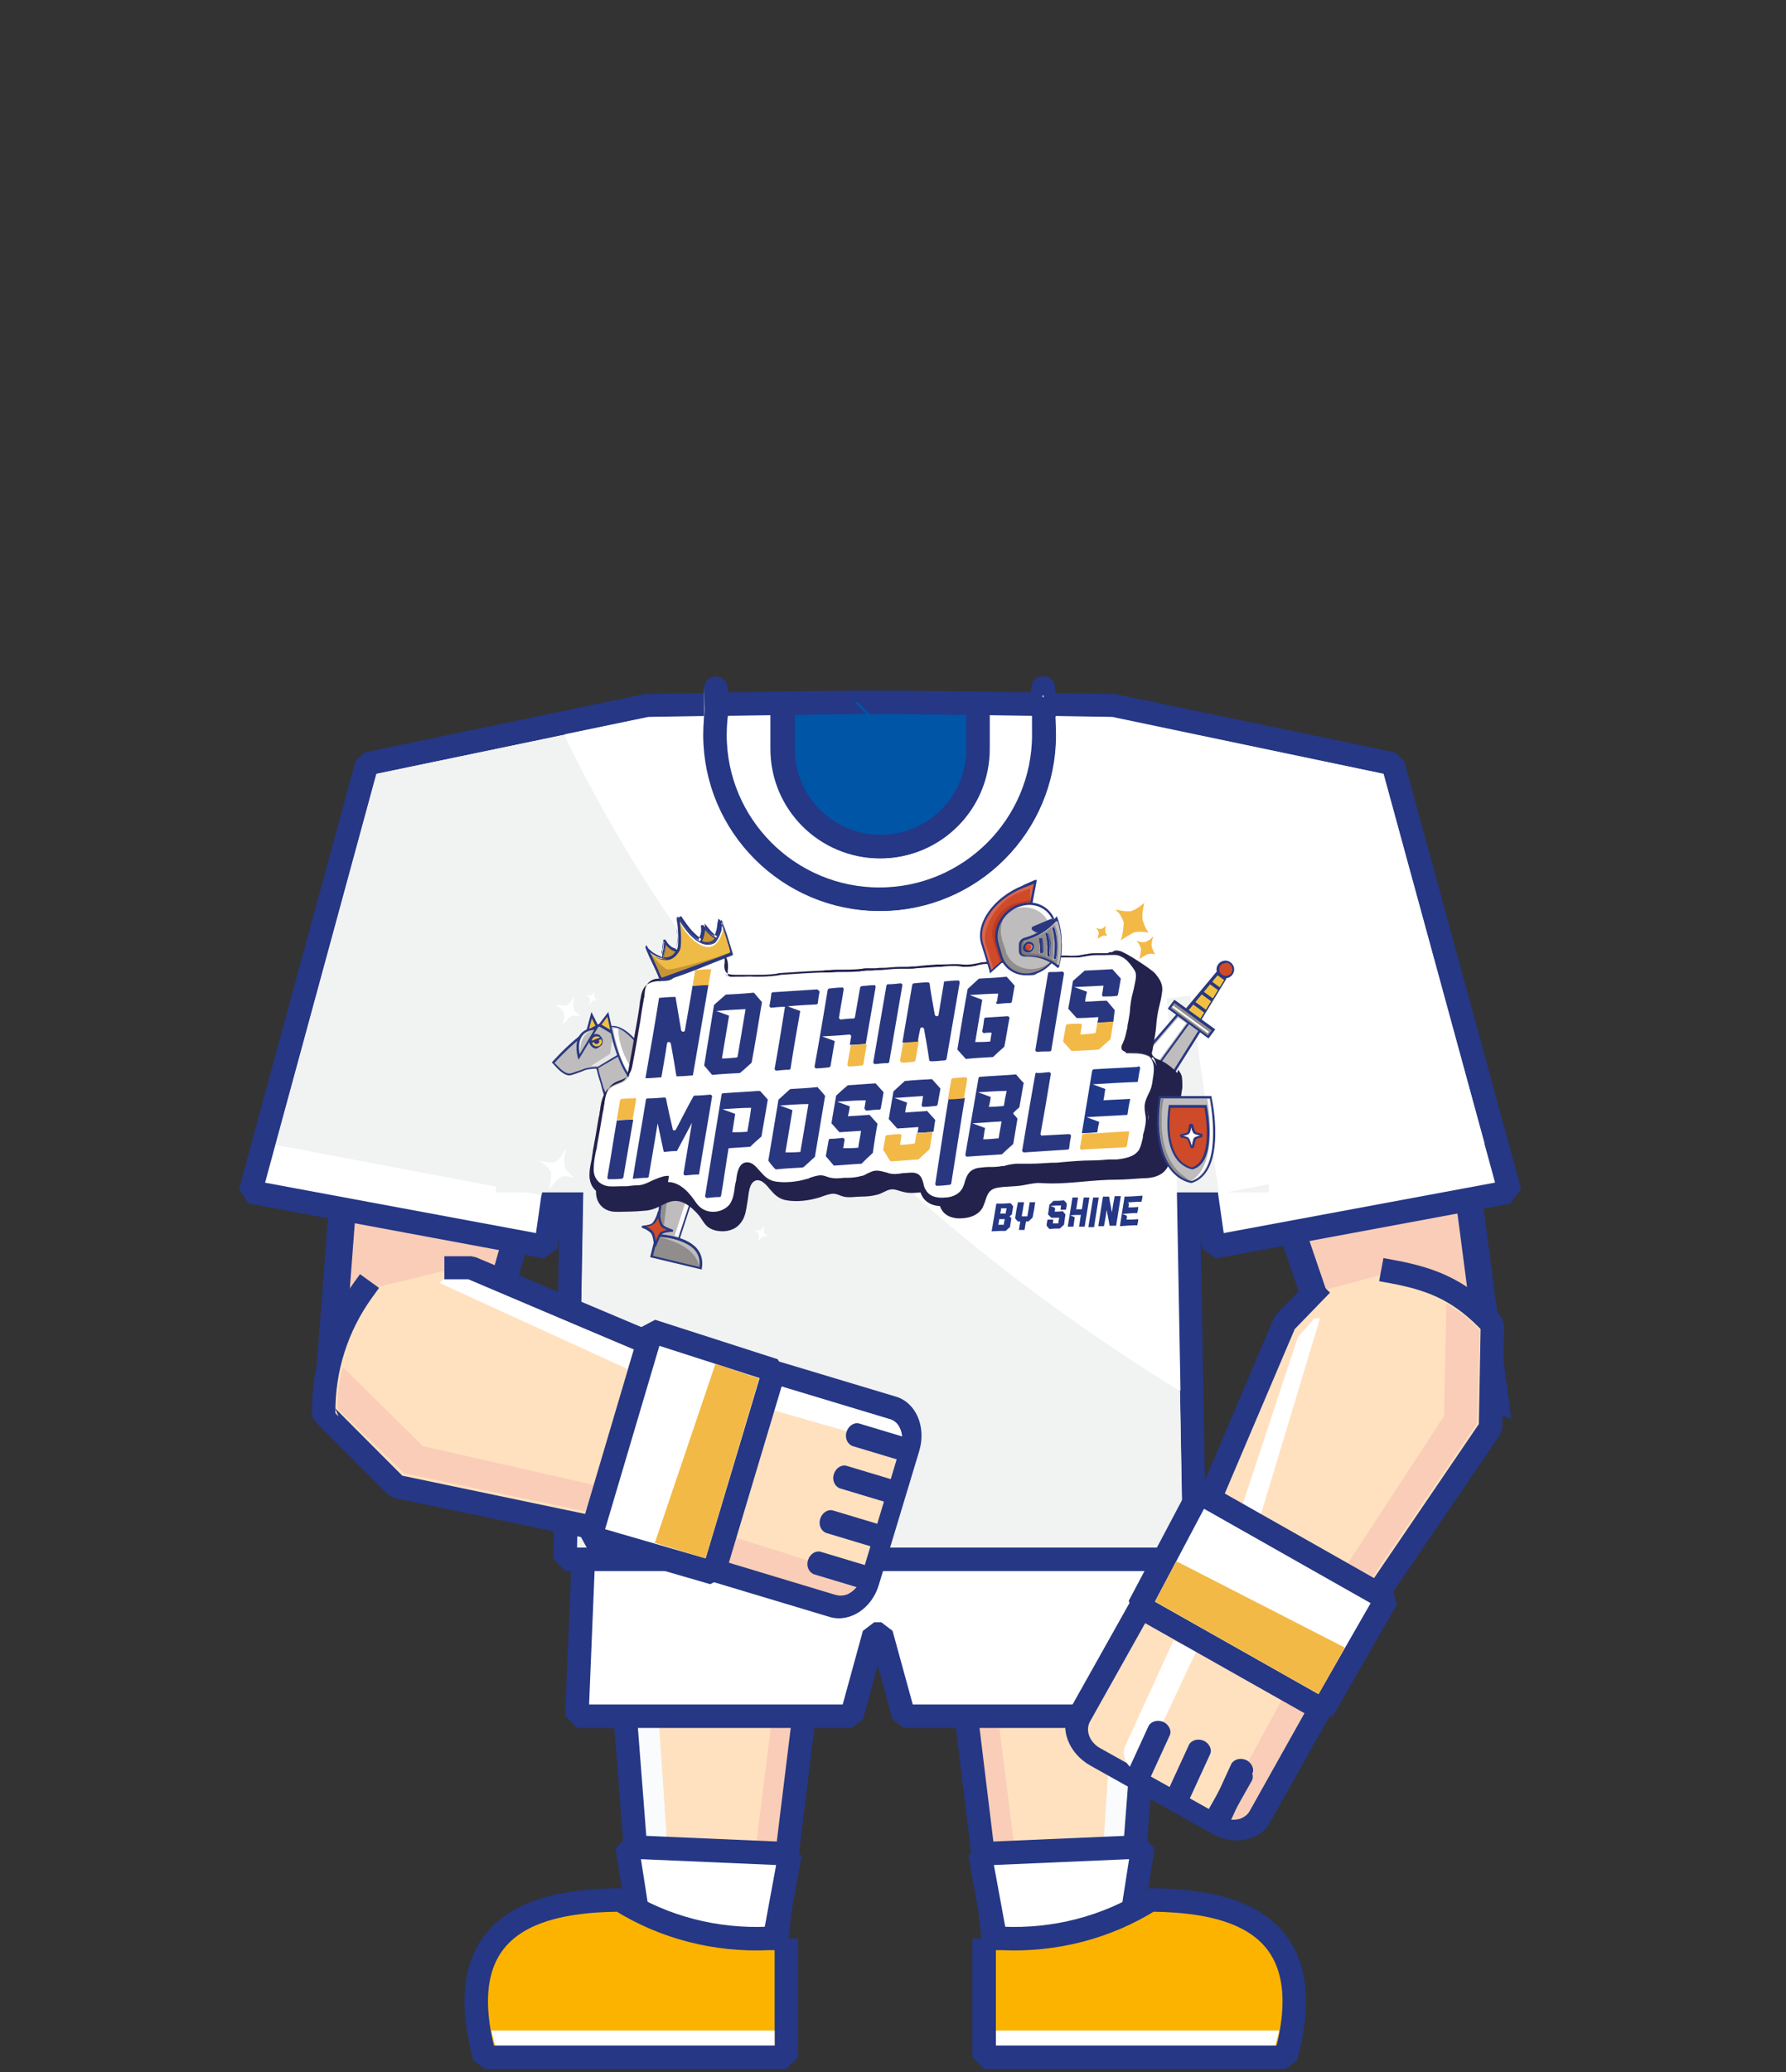 <?xml version="1.0" encoding="UTF-8"?>
<svg xmlns="http://www.w3.org/2000/svg" xmlns:xlink="http://www.w3.org/1999/xlink" version="1.1" viewBox="0 0 380.2 441.1">
  <rect x="0" y="0" width="380.2" height="441.1" fill="#333333" stroke="none"/>
  <defs>
    <style>
      .cls-1, .cls-2, .cls-3 {
        fill: none;
      }

      .cls-4 {
        fill: #2a3880;
      }

      .cls-5 {
        fill: #293880;
      }

      .cls-6 {
        fill: #0055a6;
      }

      .cls-6, .cls-7, .cls-8, .cls-9, .cls-10, .cls-11, .cls-2, .cls-12, .cls-13 {
        stroke: #253785;
      }

      .cls-6, .cls-7, .cls-8, .cls-9, .cls-10, .cls-11, .cls-12, .cls-13 {
        stroke-linejoin: bevel;
      }

      .cls-6, .cls-7, .cls-9, .cls-10, .cls-12, .cls-13 {
        stroke-linecap: square;
      }

      .cls-6, .cls-7, .cls-10, .cls-12, .cls-13 {
        stroke-width: 5px;
      }

      .cls-14 {
        fill: #bfbcbe;
      }

      .cls-15 {
        fill: #bc3b27;
      }

      .cls-7 {
        fill: #545bba;
      }

      .cls-16 {
        fill: #eebc46;
      }

      .cls-17 {
        fill: #f3b946;
      }

      .cls-18 {
        fill: #d8654f;
      }

      .cls-8, .cls-9, .cls-10, .cls-19 {
        fill: #fff;
      }

      .cls-8, .cls-9, .cls-11, .cls-2 {
        stroke-width: 5px;
      }

      .cls-20 {
        fill: #fafbfc;
      }

      .cls-21 {
        fill: #f1f2f2;
      }

      .cls-22 {
        fill: #bebcbc;
      }

      .cls-23 {
        clip-path: url(#clippath-1);
      }

      .cls-24 {
        fill: #fbfbfc;
      }

      .cls-25 {
        fill: #908d8c;
      }

      .cls-26 {
        fill: #e7e7e7;
      }

      .cls-11 {
        fill: #fbb300;
      }

      .cls-27 {
        fill: #c69735;
      }

      .cls-28 {
        fill: #c79535;
      }

      .cls-2, .cls-3 {
        stroke-miterlimit: 10;
      }

      .cls-12 {
        fill: #47497f;
      }

      .cls-29 {
        fill: #29397f;
      }

      .cls-30 {
        fill: #797675;
      }

      .cls-31 {
        fill: #293780;
      }

      .cls-32 {
        fill: #253785;
      }

      .cls-33, .cls-13 {
        fill: #ffe1c0;
      }

      .cls-34 {
        fill: #293a7f;
      }

      .cls-35 {
        fill: #f0c042;
      }

      .cls-36 {
        fill: #1f388a;
      }

      .cls-37 {
        fill: #22224c;
      }

      .cls-38 {
        fill: #cf4b29;
      }

      .cls-39 {
        fill: #f9cdb7;
      }

      .cls-3 {
        stroke: #ff7676;
        stroke-opacity: 0;
      }

      .cls-40 {
        fill: #ce4a28;
      }

      .cls-41 {
        fill: #bebcbd;
      }

      .cls-42 {
        clip-path: url(#clippath);
      }
    </style>
    <clipPath id="clippath">
      <polygon class="cls-1" points="128.7 308.7 137.3 419.5 164.5 419.5 178.1 308.7 128.7 308.7"/>
    </clipPath>
    <clipPath id="clippath-1">
      <polygon class="cls-1" points="248.1 308.7 239.6 419.5 212.3 419.5 198.8 308.7 248.1 308.7"/>
    </clipPath>
  </defs>
  <!-- Generator: Adobe Illustrator 28.6.0, SVG Export Plug-In . SVG Version: 1.2.0 Build 709)  -->
  <g>
    <g id="Layer_2">
      <g id="armour">
        <rect class="cls-3" x=".5" y=".5" width="379.2" height="440.1"/>
        <polygon class="cls-33" points="128.7 308.7 137.3 419.5 164.5 419.5 178.1 308.7 128.7 308.7"/>
        <g class="cls-42">
          <g>
            <polygon class="cls-39" points="163 415 177.2 309.8 171.4 309.8 158.2 414.5 163 415"/>
            <polygon class="cls-20" points="136.4 309.4 143.5 414.6 138.2 414.7 130.2 309.4 136.4 309.4"/>
          </g>
        </g>
        <polygon class="cls-2" points="128.7 308.7 137.3 419.5 164.5 419.5 178.1 308.7 128.7 308.7"/>
        <polygon class="cls-9" points="133.5 393.1 168.2 394.6 164.8 413.1 136.4 411.7 133.5 393.1"/>
        <path class="cls-11" d="M167.4,412.6v25.3h-64.2c-8.4-30.5,14.2-33.3,28.8-33.5h0c9.4,5.9,20.4,8.7,31.5,8.2h3.9Z"/>
        <path class="cls-19" d="M104.6,432.2c.2,1,.5,2.1.8,3.2h59.5v-3.2h-60.3Z"/>
        <polygon class="cls-33" points="248.1 308.7 239.6 419.5 212.3 419.5 198.8 308.7 248.1 308.7"/>
        <g class="cls-23">
          <g>
            <polygon class="cls-39" points="213.8 415 199.7 309.8 205.5 309.8 218.6 414.5 213.8 415"/>
            <polygon class="cls-20" points="240.5 309.4 233.4 414.6 238.6 414.7 246.6 309.4 240.5 309.4"/>
          </g>
        </g>
        <polygon class="cls-2" points="248.1 308.7 239.6 419.5 212.3 419.5 198.8 308.7 248.1 308.7"/>
        <polygon class="cls-9" points="243.3 393.1 208.6 394.6 212 413.1 240.4 411.7 243.3 393.1"/>
        <path class="cls-11" d="M209.5,412.6v25.3h64.2c8.4-30.5-14.2-33.3-28.8-33.5h0c-9.4,5.9-20.4,8.7-31.5,8.2h-3.9c0,0,0,0,0,0Z"/>
        <path class="cls-19" d="M272.3,432.2c-.2,1-.5,2.1-.8,3.2h-59.5v-3.2h60.3Z"/>
        <polygon class="cls-8" points="186.1 347.8 181.3 365.3 122.8 365.3 125.1 309.4 248.6 309.4 250.9 365.3 192.4 365.3 187.6 347.8 186.1 347.8"/>
        <polygon class="cls-12" points="145 164.1 152.9 152.8 220.3 152.8 230.8 163.3 230.8 205.5 144.6 205.5 145 164.1"/>
        <path class="cls-39" d="M305.7,201.4l12.6,96.8-35.2-12.4-24.7-72.2s20.6-30,47.3-12.2h0Z"/>
        <path class="cls-32" d="M255.3,213.4l.6-.8c.4-.6,11.1-15.9,27.6-18.6,8.2-1.4,16.3.6,24,5.7l.9.6,13.3,101.7-40.9-14.5-25.4-74.1h0ZM303,202.6c-6.1-3.8-12.3-5.2-18.4-4.2-11.9,2-20.7,12.5-23,15.5l24,70.3,29.4,10.4-12-91.9h0Z"/>
        <path class="cls-12" d="M229.9,216.8l-17.6-11.2c-4.9,15.3-10.2,35.9-14.6,36.8-.6.1-8.3.2-9,.2s-8.3,0-9-.2c-4.4-.9-9.8-21.5-14.6-36.8l-17.6,11.2s1.6,27.2-17.2,38.3l12.4,11.1,2.3,13.5s19,3.3,43.7,4.7c24.7-1.4,43.7-4.7,43.7-4.7l2.3-13.5,12.2-11.9c-18.8-11.1-17-37.4-17-37.4h0Z"/>
        <polygon class="cls-7" points="189.8 306 241.6 296.7 241.1 278 189.7 280.9 138.3 278 137.7 296.7 189.5 306 189.5 306.1 189.7 306 189.8 306.1 189.8 306"/>
        <path class="cls-39" d="M77.2,200.1l-7.4,97.4,34.5-14.3,20.8-73.4s-22.1-28.8-47.9-9.7h0Z"/>
        <path class="cls-32" d="M106.7,284.8l-40.1,16.6,7.8-102.3.8-.6c7.5-5.6,15.4-7.9,23.7-7,16.7,1.9,28.1,16.5,28.6,17.2l.6.8-21.4,75.3h0ZM73,293.6l28.8-11.9,20.2-71.4c-2.5-2.9-11.8-12.9-23.8-14.2-6.2-.7-12.3,1.1-18.2,5.2l-7,92.4h0Z"/>
        <path class="cls-10" d="M321.4,253.7l-24.9-91.1-59.5-12.4-15.3-.2c.4,2.1.6,4.3.6,6.5,0,19.3-15.7,35-35,35s-35-15.7-35-35,.2-4.4.6-6.5l-15.3.2-59.5,12.4-24.8,91.1,62.9,11.7,7.6-53-1.8,22.9-1.7,96.6h134l-1.7-96.6-1.8-22.9,7.6,53,62.9-11.7h0Z"/>
        <rect class="cls-21" x="105.6" y="202.8" width="164.5" height="51"/>
        <path class="cls-21" d="M251.8,329.3l-.6-33.2c-55.3-34.1-101.8-78.8-131.1-139.7l-39.9,8.3-21.5,79,56.6,10.7,6.1-42.4,5,.6-1.8,22.8-.4,20.7,3.2.6-3.2-.6-1.3,73.2h128.9,0Z"/>
        <path class="cls-19" d="M294.5,164.7l-57.7-12.1-12.1-.2c.1,1.3.2,2.6.2,4,0,20.7-16.8,37.5-37.5,37.5s-37.5-16.8-37.5-37.5,0-2.7.2-4l-12.1.2-17.8,3.7c29.3,60.9,75.8,105.6,131.1,139.7l-1.1-60.7-1.8-22.8,5-.6,6.1,42.2,56.5-10.8-21.5-78.7h0Z"/>
        <path class="cls-10" d="M221.8,149.9l-13.7-.2c0,5,0,9.2,0,9.7,0,11.5-9.3,20.8-20.8,20.8s-20.8-9.3-20.8-20.8,0-4.7,0-9.7l-13.7.2c-.4,2.1-.6,4.3-.6,6.5,0,19.3,15.7,35,35,35s35-15.7,35-35-.2-4.4-.6-6.5h0Z"/>
        <path class="cls-6" d="M187.4,180.2c11.5,0,20.8-9.3,20.8-20.8s0-4.7,0-9.7l-16.2-.2h-6.8c0-.1-18.5.2-18.5.2,0,5,0,9.2,0,9.7,0,11.5,9.3,20.8,20.8,20.8Z"/>
        <path class="cls-19" d="M162.7,260.9s-.2.9,0,1.5c0,.2.8.8.8.8,0,0-.7-.2-1.1,0-.3.1-1,1-1,1,0,0,.3-1.2.1-1.5-.2-.6-1-.9-1-.9,0,0,1.1.2,1.3.1s.9-1,.9-1h0Z"/>
        <path class="cls-19" d="M126.6,211s-.2.8,0,1.3c0,.2.7.7.7.7,0,0-.6-.2-1,0-.2,0-.8.9-.8.9,0,0,.2-1,.1-1.3-.2-.5-.9-.8-.9-.8,0,0,.9.2,1.2,0,.2,0,.8-.9.8-.9h0Z"/>
        <path class="cls-19" d="M122.3,212s-.5,1.6-.1,2.9c0,.3,1.5,1.5,1.5,1.5,0,0-1.3-.4-2.1-.1-.5.2-1.8,1.9-1.8,1.9,0,0,.5-2.2.2-2.7-.5-1-1.8-1.7-1.8-1.7,0,0,2,.4,2.5.2s1.6-1.9,1.6-1.9h0Z"/>
        <path class="cls-19" d="M120.5,244.6s-.7,2.2-.2,4c.1.5,2,2.1,2,2.1,0,0-1.8-.6-2.9-.2-.7.3-2.5,2.7-2.5,2.7,0,0,.7-3,.3-3.8-.6-1.4-2.6-2.3-2.6-2.3,0,0,2.7.5,3.5.3s2.2-2.7,2.2-2.7h0Z"/>
        <polygon class="cls-35" points="129.9 219 129.4 215.9 127.1 219 129.9 219"/>
        <polygon class="cls-31" points="127 219.5 126.6 219.2 129.5 215.4 130.3 219 129.9 219.1 129.3 216.4 127 219.5"/>
        <polygon class="cls-35" points="127.3 218.9 125.9 216 125.1 219.2 127.3 218.9"/>
        <path class="cls-5" d="M124.8,219.5l1.1-4.1,1.8,3.6-2.8.4ZM126,216.7l-.6,2.3,1.6-.2-1-2h0Z"/>
        <path class="cls-35" d="M129.1,231.6l-2-4.4s-2.9.2-3.9,0c0,0-3.7,2.8-4.7-1.4,0,0,8.6-9.1,11.5-6.9l6,8.2s-4.2,4.8-6.9,4.4h0Z"/>
        <path class="cls-35" d="M132.9,240.8c.1.2,3,9.2,3,9.2l-.5,2.8,2.3-.2.9-3.7-.9-9.6-4.8,1.5h0Z"/>
        <path class="cls-5" d="M135,253.1l.6-3.1c-1.1-3.5-2.8-8.8-2.9-9.1l-.2-.3h.4c0-.1,5.1-1.7,5.1-1.7l1,10-.9,4-3,.3h0ZM133.3,241c.5,1.3,1.9,6,2.9,8.9h0c0,0-.4,2.6-.4,2.6l1.7-.2.8-3.5-.9-9.1-4.1,1.3h0Z"/>
        <polygon class="cls-35" points="153.6 239.1 155.4 243.5 153.6 251 151 251.3 151.9 243.9 149.7 240.9 153.6 239.1"/>
        <path class="cls-5" d="M150.6,251.6l1-7.7-2.4-3.2,4.5-2.1,2,4.9-1.9,7.8-3.3.3ZM150.2,241l2.1,2.8-.9,7.1,2.1-.2,1.7-7.2-1.7-4.1-3.2,1.5Z"/>
        <path class="cls-41" d="M158.1,228.7s5.3-1.2,5.8,9.9v6.7c.1,0-3.8.4-3.8.4l-2-17h0Z"/>
        <path class="cls-29" d="M159.8,246.1l-2.1-17.6h.3c0,0,1.4-.4,2.9.7,2,1.5,3.1,4.6,3.3,9.4v7c.1,0-4.4.4-4.4.4h0ZM158.4,229l2,16.4,3.3-.3v-6.4c-.4-5.7-1.9-8-3.2-8.9-.9-.7-1.7-.7-2.1-.7h0Z"/>
        <path class="cls-35" d="M127.1,219s-.9-.6-5.6,4.1l-2.9,2.9s.1.5.4,1.1c.5.9,1.6,1.4,2.6,1.1.6-.1,1.3-.4,1.5-.9h3.9c0,0,0,0,0,0l2.1,4.2,2.5,7.2c.5,1.4,1.2,2.6,2,3.8l1.7,2.3,1.6,4.7v3.4c-.1,0,2.9-.2,2.9-.2l-.3-3.1-1.4-5.6c5.2,1.2,15.7-4.4,15.7-4.4l2.2,3.8-.5,7.4h3c.3-2.9.8-13.5.8-13.5,1.7-13-8.8-9.9-8.8-9.9,0,0-10.5,2.6-14.1.7"/>
        <path class="cls-5" d="M136.6,253.1v-3.7c.1,0-1.4-4.6-1.4-4.6l-1.7-2.2c-.9-1.2-1.6-2.5-2.1-3.9l-2.5-7.2-2-4.1h-3.5c-.3.5-.8.8-1.7,1-1.2.3-2.4-.2-2.9-1.3-.3-.6-.4-1.2-.4-1.2v-.2s3-3,3-3c4.4-4.4,5.7-4.3,6-4.1l-.3.5h0s-1.1-.1-5.3,4l-2.8,2.7c0,.2.2.5.3.8.4.8,1.4,1.2,2.2,1,.9-.2,1.2-.5,1.3-.7v-.2c0,0,4.4,0,4.4,0v.3c.1,0,2.2,4.2,2.2,4.2l2.5,7.2c.5,1.3,1.1,2.6,2,3.7l1.8,2.4,1.6,4.8v3.1c-.1,0,2.2-.1,2.2-.1l-.2-2.8-1.5-6.1h.5c5,1.3,15.4-4.1,15.5-4.2h.3c0-.1,2.4,4,2.4,4l-.5,7.1h2.4c.3-3.2.7-13.1.7-13.2.5-4.1-.1-7-1.9-8.6-2.5-2.1-6.4-1-6.4-1-.4.1-10.7,2.6-14.4.7l.3-.6c3.5,1.8,13.8-.7,13.9-.8.2,0,4.3-1.2,7,1.1,2,1.7,2.7,4.8,2.1,9.1,0,0-.5,10.7-.8,13.4v.3s-3.6.2-3.6.2l.5-7.6-2-3.4c-1.7.9-10.2,5.1-15.2,4.3l1.3,5.2.3,3.4-3.7.2h0Z"/>
        <rect class="cls-5" x="155.9" y="249.5" width="2.9" height=".9" transform="translate(-13.7 9.2) rotate(-3.2)"/>
        <rect class="cls-5" x="151" y="250.2" width="2.7" height=".9" transform="translate(-13.8 8.9) rotate(-3.2)"/>
        <rect class="cls-5" x="137.1" y="251.6" width="2.7" height=".9" transform="translate(-13.9 8.1) rotate(-3.2)"/>
        <rect class="cls-5" x="135.6" y="251.7" width="2.7" height=".9" transform="translate(-13.9 8) rotate(-3.2)"/>
        <path class="cls-19" d="M158.4,228.9c.5.5.9,1,1.2,1.5.9,1.7,1.1,3.4,1.1,5.3,0,2.1,0,4.1.3,6.1,0,.2.5,3.4.5,3.4h-1c0,.1-.8-5.5-.8-5.5l.3-4.8c0-.6,0-1.2,0-1.7,0-.9-.2-1.7-.6-2.5-.1-.4-.3-.7-.5-1,0-.1-.2-.3-.3-.5s0-.1-.1-.1Z"/>
        <path class="cls-27" d="M153.5,227.6c3.2,2.3,4.7,5.3,5.1,17.3v-2.8c.1,0,.3-2.6.4-4.4,0-.7.2-1.3.2-2.1,0-1.3,0-2.7-.4-4-.5-1.5-1.3-2.7-2.6-3.4-.6-.3-1.9-.7-2.7-.7h0Z"/>
        <polygon class="cls-27" points="151.5 241.2 153.1 243.8 152.3 250.2 151.3 250.2 152.2 243.8 150.7 241.5 151.5 241.2"/>
        <polygon class="cls-27" points="136.9 249.5 135.3 244.8 133.9 243 136.1 249.9 135.8 251.8 136.8 251.7 136.9 249.5"/>
        <path class="cls-27" d="M154.2,238.9l-16.5,4.3s2.5,1.4,9.7-1.1c0,0,4.6-1.9,6.8-3.2Z"/>
        <path class="cls-41" d="M127.7,218.2l3.9,2.4,1.3,4.6-2.1,1.3-1.9,1.1s-.4-.6-3.6,0c-.8.1-3.1,1.2-3.9,1.3-1.3.1-2.8-1.7-3.6-2.5,0,0,2.2-2.6,4.8-4.7,1.9-1.6,4-2.8,5.2-3.4h0Z"/>
        <path class="cls-29" d="M121.2,228.9c-1.2,0-2.5-1.4-3.3-2.3,0-.1-.2-.2-.3-.3h-.1c0-.1.1-.3.1-.3,0,0,2.3-2.6,4.8-4.7,2.2-1.9,4.5-3.1,5.2-3.4h.1c0,0,4.1,2.4,4.1,2.4l1.3,4.9-4.3,2.6v-.2h-.1s-.5-.4-3.4,0c-.4,0-1.1.3-1.8.6-.9.3-1.7.6-2.2.7h-.2,0ZM118,226.2s0,.1.2.2c.8.8,2,2.2,3.1,2.1.4,0,1.2-.4,2-.6.8-.3,1.5-.6,1.9-.6,2.4-.4,3.3-.1,3.6,0l3.7-2.2-1.2-4.4-3.7-2.2c-.8.4-2.9,1.5-5,3.3-2.1,1.8-4.1,3.9-4.6,4.5Z"/>
        <path class="cls-41" d="M126.9,219l-3.6,6.1s-1.8-5.9,3.6-6.1Z"/>
        <path class="cls-29" d="M123.2,225.6l-.2-.5c0-.1-.9-3,.5-4.9.7-.9,1.8-1.4,3.4-1.5h.4l-4.1,6.8ZM126.5,219.2c-1.2.1-2.1.5-2.6,1.3-.9,1.2-.7,3.1-.5,3.9l3.1-5.2h0Z"/>
        <path class="cls-19" d="M126.1,219.5s-2.7.1-2.6,4.4c0,0-.9-4,2.6-4.4Z"/>
        <path class="cls-41" d="M160,237.1c.4-4.5-.7-7.9-3.2-9.4-1-.6-3.3-1-4.4-.8-1.9.4-6,1.1-10.2,1.6-2,.2-4-.3-5.7-1.5-1.4-1-2.9-2.3-3.2-3.4l-6.1,3.6c0,.9.5,2.3.7,3,.3.8.3,1,.6,1.9.8,2.6,1.5,5.1,2.4,7.6l29.2-2.8h0Z"/>
        <path class="cls-29" d="M130.7,240.1v-.2c-.7-2-1.3-4-1.9-6-.2-.5-.3-1.1-.5-1.6-.1-.5-.2-.8-.3-1.1,0-.2-.1-.4-.2-.8-.3-.9-.7-2.2-.8-3.1h0c0-.1,6.5-4,6.5-4v.3c.4.8,1.5,1.9,3.2,3.2,1.6,1.2,3.5,1.7,5.5,1.4,4.5-.5,8.8-1.3,10.2-1.6,1.2-.2,3.5.2,4.6.8,2.5,1.4,3.7,4.8,3.3,9.6v.2h-.2s-29.3,2.8-29.3,2.8h0ZM127.4,227.5c.1.9.6,2.3.7,2.8.1.3.2.5.2.7.1.3.2.6.4,1.1.2.5.3,1.1.5,1.6.6,1.9,1.2,3.9,1.8,5.8l28.8-2.8c.3-4.5-.8-7.6-3.1-8.9-1-.6-3.2-.9-4.3-.7-1.4.3-5.8,1.1-10.3,1.6-2.1.2-4.1-.3-5.8-1.5-1.7-1.2-2.8-2.3-3.2-3.2l-5.8,3.4h0Z"/>
        <circle class="cls-35" cx="127" cy="221.6" r="1.3"/>
        <path class="cls-5" d="M127,223.2c-.4,0-.7-.1-1-.4-.3-.3-.5-.6-.6-1h0c0-.4,0-.8.3-1.1s.6-.5,1-.6c.4,0,.8,0,1.1.4.3.3.5.6.5,1,0,.4,0,.8-.4,1.1s-.6.5-1,.6h-.2,0ZM127,220.6h-.1c-.3,0-.6.2-.7.4-.2.2-.3.5-.2.8h0c0,.3.2.6.4.7.2.2.5.3.8.2.3,0,.6-.2.7-.4.2-.2.3-.5.2-.8s-.2-.6-.4-.7c-.2-.2-.4-.2-.7-.2Z"/>
        <path class="cls-31" d="M125.8,221.6l2-.8.2.4-.6.2c0,0,.2.2.2.3,0,.2-.2.4-.5.5s-.6-.1-.6-.4h0l-.5.2-.2-.4Z"/>
        <path class="cls-26" d="M130.3,221.2l-.4,3.1-4.1,2.6s.6,0,1.5,0l4-2.3-1.1-3.4h0Z"/>
        <path class="cls-38" d="M141.4,229.2c0-.1,0-.2.2-.3.1-.1.5-.2.7-.3,1-.1,2.1-.2,3.1-.4,1.6-.2,2.7-.6,4.3-.9.7-.2,2.1-.3,2.8.1.7.4,1,1.4,1,2.2,0,.8-.4,1.7-.9,2.3-.8.9-1.9,1.5-3,1.8l.5,7.6-1.8.7-1.2-8.3c-.6-.1-1.3-.3-1.8-.5-.8-.3-1.6-.7-2.2-1.3-.7-.6-1.3-1.4-1.6-2.4,0-.1,0-.2,0-.3h0Z"/>
        <path class="cls-34" d="M148.1,242.4l-1.3-8.4c-.6-.1-1.2-.3-1.7-.5h0c-.8-.4-1.6-.7-2.2-1.3-.8-.8-1.4-1.6-1.7-2.5,0-.2,0-.3,0-.4,0-.3.2-.5.3-.6.2-.1.6-.3.8-.3.7,0,1.5-.2,2.2-.2h.9c1.1-.2,1.9-.4,2.8-.7.4-.1.9-.2,1.4-.4.7-.2,2.2-.4,3.1.1.8.5,1.2,1.6,1.2,2.4,0,.9-.4,1.8-1,2.5-.7.8-1.8,1.5-2.9,1.8l.5,7.6-2.3,1h0ZM151.1,227.5c-.5,0-1,0-1.4.2-.5.1-1,.2-1.4.4-.9.2-1.8.5-2.9.6h-.9c-.7.2-1.5.3-2.2.3-.1,0-.4.1-.5.2,0,0,0,0,0,0h0c0,0,0,.1,0,.2.2.8.7,1.6,1.5,2.2.6.5,1.3.8,2,1.2h0c.5.3,1.1.4,1.7.5h.2s1.2,8.1,1.2,8.1l1.2-.5-.5-7.6h.3c1-.3,2.1-.9,2.8-1.7.5-.6.9-1.4.9-2.1,0-.7-.3-1.6-.9-1.9-.3-.2-.7-.2-1.2-.2h0Z"/>
        <path class="cls-19" d="M159,231.3s-1.9-2.9-6-3.9c0,0,4.6-.5,6,3.9Z"/>
        <path class="cls-41" d="M130,218.6s1.6,8.9,5.2,12l4.4-2.9s-5.4-9.8-9.6-9.1Z"/>
        <path class="cls-29" d="M135.2,230.8h-.1c-3.7-3.2-5.3-11.9-5.3-12.2v-.2s.2,0,.2,0c4.3-.7,9.6,8.8,9.9,9.2v.2c.1,0-4.6,3.1-4.6,3.1h0ZM130.2,218.7c.3,1.4,1.8,8.7,5,11.5l4.1-2.7c-.8-1.3-5.4-9.1-9.1-8.9Z"/>
        <path class="cls-19" d="M131.6,219.1s-.1,5.1,4.4,10.4l-.7.5c-.6-.5-1.4-1.2-2.1-2.6-1.1-2.1-2.1-5.2-2.7-8.5,0,0,.1,0,.2,0s.1,0,.2,0c.1,0,.2,0,.3,0,0,0,.1,0,.2,0,0,0,.2,0,.2,0h0Z"/>
        <path class="cls-26" d="M159.6,233.6s-.4,3.2-4.6,3.6l4.6-.4v-.3s0-.6,0-.6c0-.2,0-.4,0-.5s0-.4,0-.5h0c0-.3,0-.5,0-.7,0,0,0-.4,0-.5h0Z"/>
        <path class="cls-26" d="M137.3,238.9s-6.8-1.6-8.4-6.4l.8,2.7c0,.2.2.8.3.9l1.1,3.4,6.2-.6h0Z"/>
        <circle class="cls-40" cx="260.9" cy="206.4" r="1.6"/>
        <path class="cls-31" d="M260.9,208.3c-.4,0-.8-.1-1.1-.4-.4-.3-.7-.7-.8-1.2-.2-1,.5-2,1.5-2.2,1-.2,2,.5,2.2,1.5.2,1-.5,2-1.5,2.2-.1,0-.2,0-.3,0h0ZM260.9,205c0,0-.2,0-.2,0-.8.1-1.3.9-1.1,1.6,0,.4.3.7.6.9.3.2.7.3,1,.2.8-.1,1.3-.9,1.1-1.6-.1-.7-.7-1.2-1.4-1.2h0Z"/>
        <polygon class="cls-35" points="251.4 216.4 259.1 207.1 260.9 208.4 254.6 218.8 251.4 216.4"/>
        <path class="cls-5" d="M254.6,219.1l-3.6-2.7,8-9.6,2.1,1.5-6.6,10.8h0ZM251.8,216.4l2.7,2.1,6.1-9.9-1.4-1-7.4,8.9h0Z"/>
        <line class="cls-1" x1="257.5" y1="209.2" x2="259.5" y2="210.7"/>
        <rect class="cls-31" x="258.2" y="208.7" width=".7" height="2.5" transform="translate(-63.6 294.4) rotate(-53.8)"/>
        <line class="cls-1" x1="255.9" y1="211.4" x2="258.1" y2="213"/>
        <rect class="cls-31" x="256.6" y="210.8" width=".7" height="2.7" transform="translate(-66 294.1) rotate(-53.8)"/>
        <line class="cls-1" x1="254" y1="213.5" x2="256.7" y2="215.5"/>
        <rect class="cls-31" x="255" y="212.9" width=".7" height="3.3" transform="translate(-68.6 293.7) rotate(-53.8)"/>
        <path class="cls-41" d="M238,238.3c0-.8-.2-7.4-.2-7.4l13.4-15.6,4.6,3.4-10.9,17.4-6.9,2.2h0Z"/>
        <path class="cls-5" d="M237.8,238.6v-.3c0-.8-.2-7.3-.2-7.3h0c0,0,0-.2,0-.2l13.6-15.8,5,3.6-11.1,17.7-7.3,2.3h0ZM238.1,231c0,.8.2,5.5.2,6.9l6.5-2.1,10.8-17.2-4.2-3.1-13.2,15.4h0Z"/>
        <rect class="cls-25" x="252.6" y="211.8" width="1.8" height="10.2" transform="translate(-71.3 293.2) rotate(-53.8)"/>
        <path class="cls-31" d="M257.2,221l-8.6-6.3,1.4-1.9,8.7,6.3-1.4,1.9h0ZM249.2,214.6l7.9,5.8.8-1.1-7.9-5.8-.8,1.1Z"/>
        <polygon class="cls-19" points="252.5 217.8 250.8 216.6 238.3 231.1 238.5 237 252.5 217.8"/>
        <rect class="cls-5" x="233.1" y="227.7" width="25" height=".4" transform="translate(-83.2 292.1) rotate(-53.9)"/>
        <rect class="cls-19" x="253.2" y="212.5" width=".4" height="9.4" transform="translate(-71.5 293.2) rotate(-53.8)"/>
        <polygon class="cls-41" points="150.5 245.5 144.3 264.6 139.8 263.5 142.3 243.5 150.5 245.5"/>
        <path class="cls-5" d="M144.4,264.9l-5-1.2,2.6-20.5,8.7,2.1-6.4,19.6h0ZM140,263.4l4.1,1,6.1-18.7-7.7-1.9-2.5,19.5h0Z"/>
        <path class="cls-25" d="M139.8,263s10.6.1,9.3,7l-10.4-2.5,1.1-4.5h0Z"/>
        <path class="cls-31" d="M149.3,270.2l-10.9-2.6,1.2-4.9h.2c.2,0,6.1.1,8.6,3.1.9,1.1,1.3,2.5,1,4.2v.2q0,0,0,0ZM139,267.3l9.9,2.4c.2-1.4-.1-2.5-.9-3.5-2.1-2.5-7-2.9-8-2.9l-1,4h0Z"/>
        <path class="cls-22" d="M140.1,263.3s7.8,1.3,8.7,6.2c0,0,.8-3.1-2.8-4.8,0,0-2.5-1.4-6-1.4h0Z"/>
        <polygon class="cls-24" points="149.2 245.6 143.6 263.1 144.4 263.3 150.2 245.8 149.2 245.6"/>
        <polygon class="cls-25" points="140.2 262.6 142.4 243.9 143.4 244.1 141.1 262.7 140.2 262.6"/>
        <path class="cls-38" d="M140.3,258s0,1.8.6,2.8c.3.4,2.1,1.1,2.1,1.1,0,0-1.6,0-2.3.5-.4.3-1.3,2.6-1.3,2.6,0,0-.2-2.5-.8-3-1-.9-1.8-1.1-1.8-1.1,0,0,1.8-.1,2.3-.6.8-.8,1.2-2.4,1.2-2.4h0Z"/>
        <path class="cls-31" d="M139.4,265.4h0c-.1,0-.2-.1-.2-.2,0-.9-.3-2.5-.7-2.8-.9-.8-1.7-1-1.7-1-.1,0-.2-.1-.2-.3,0-.1.1-.2.2-.2.5,0,1.8-.2,2.1-.6.7-.8,1.1-2.2,1.1-2.3,0-.1.1-.2.3-.2.1,0,.2.1.2.2,0,0,0,1.7.6,2.7.1.2,1.1.7,2,1,.1,0,.2.1.2.3,0,.1-.1.2-.2.2-.4,0-1.7.1-2.2.5-.2.1-.8,1.4-1.2,2.5,0,0-.1.2-.2.2h0ZM137.8,261.2c.3.2.7.4,1.1.8.4.4.6,1.4.7,2.2.3-.8.7-1.7,1-1.9.4-.2.9-.4,1.4-.5-.5-.2-1.1-.5-1.3-.8-.3-.5-.5-1.2-.6-1.8-.2.5-.5,1-.9,1.3-.3.3-1,.5-1.6.6h0Z"/>
        <path class="cls-37" d="M250.6,228.4c-.3-.4-.6-.7-1-1-.4-.4-.9-.7-1.3-1-.4-.3-.9-.5-1.3-.7-.4-.2-.9-.3-1.2-.6-.2-.2-.5-.4-.6-.8,0-.3.1-.7.2-1,0-.4.2-.9.2-1.3.2-1.2.4-2.2.5-3.3.1-1.6.3-3,.7-4.6.2-.8.4-1.6.5-2.4.2-1,.2-1.9-.3-2.9-.3-.6-.7-1.1-1.1-1.6-.8-.9-6.4-4.6-7.6-4.8-1.5-.3-.9.3-2.1.3-1,0,1,2.4,0,2.6-.7.1-1.3.3-2,.3-.7,0-1.5.1-2.2,0-.8,0-1.5-.1-2.3-.1-3.1,0-3.3,1.6-4.4,3.3-.5.7-1,1.1-1.4,1.3-1.7.2-2.5-2.9-3.7-3.3-.7-.3-1.5-.2-2.3-.2-1.4.1-3.1.2-4.5.3-.7,0-1.3.2-2,.4-.9.2-1.7.3-2.7.2-1.8-.2-3.9,0-5.7,0-2.2.1-4.2.3-6.3.5-1.7.1-3.5.2-5.2.3-1.3.1-2.6.1-3.9.2-.8,0-1.5.2-2.2.3-1.3.2-2.6.1-4,.1-1.2,0-2.5.2-3.7.2-3,.1-6.1.3-9.1.5-.8,0-1.7.2-2.5.3-1.2.1-2.3.1-3.5.1-1.2,0-2.3,0-3.5.1-.7,0-1.6.1-2.1-.1-.5-.3-3.9-4.4-4.4-4.4-1.7,0-1.1-.8-2.8-.7-3.2,0-2.8,2.3-3.9,4.5-1.2,2.6-4.2,1-6.2,2.2-1.4.9-1.4,2.6-1.7,4-.3,1.8-.6,3.5-.9,5.2-.6,3.3-1.1,6.6-1.7,9.9-.6,3.3-2.9,2.4-4.7,4.2-.9,1-1.2,2.5-1.5,3.8-.1.8-.3,1.7-.4,2.5-.4,2.4-.8,4.8-1.2,7.2-.2,1.6-.6,3.4-.7,4.9-.2,2.4,1.2,4.3,3.6,4.6,1,.1,2.1,0,3.1,0,1.1,0,2.7-.1,3.7-.2,1.5-.1,2.5-.6,3.9-1.3,1.7-.9,3-1.1,4.7-.2,1.1.6,2,1.5,2.8,2.4.6.7,1,1.6,1.7,2.3.6.6,1.6,1,2.4,1.1,1.8.3,3.7-.2,4.8-1.6,1.1-1.3,1.2-2.8,1.5-4.5.3-1.4.2-4.6,2.2-4.7,2.3.2,2.8,3.8,6.2,4.3,2.4.4,5,0,7.2-.7.8-.3,1.6-.6,2.4-.7,1-.1,1.6.4,2.5.6,1.1.3,2.5,0,3.7,0,1.1,0,2.3-.1,3.4-.4,1-.2,1.8-.9,2.8-1.1,1-.2,1.8.3,2.8.5,1.7.5,3.6,0,5.4,0,2.3,0,1.8,2.1,2.7,3.7.9,1.6,2.8,2.1,4.6,1.9,1.7-.1,3.4-.8,4.2-2.3.9-1.8.7-3.8,3.2-4.2,1.7-.3,3.6-.2,5.3-.5,1-.2,2.1-.4,3.1-.5,1,0,2,.1,3.1.1,2.3,0,4.6-.2,6.8-.4,2.3-.2,4.6-.4,7-.4,1.8,0,3.7-.2,5.5-.3,2,0,4.2-.4,5.3-2.3.5-.9.7-2,.9-3.1.2-1.5.6-2.9.5-4.3-.4-2.5-.4-2.9.7-5.2.5-.9.7-1.9.9-3.1,0-.5.2-.9.2-1.4,0-.7,0-1.5-.1-2.2-.1-.5-.4-1-.8-1.5h0Z"/>
        <path class="cls-19" d="M245.1,225.3c-1.9-2.2-5.3-.8-6-1.7-.1-.4.3-1.1.4-1.6.4-.9.5-1.9.7-2.8.2-1.1.4-2.1.5-3.2.1-1.6.3-2.9.7-4.4.2-.7.4-1.5.5-2.3.1-.9.2-1.9-.3-2.7-.3-.5-.7-1-1.1-1.5-.8-.9-1.7-1.9-2.9-2.1-1.1-.2-2.4,0-3.5,0-.9,0-1.9,0-2.8.2-.6.1-1.3.3-1.9.3-.7,0-1.4.1-2.1,0-.7,0-1.5-.1-2.2-.1-3,0-3.1-1.1-4.1.5-.4.7-1.1.7-1.4.8-1.7.2-2.4.3-3.5,0-.7-.3-1.5-.2-2.2-.2-1.3,0-3,.2-4.4.3-.7,0-1.3.2-1.9.4-.9.2-1.7.3-2.6.2-1.7-.2-3.7,0-5.5,0-2.1.1-4.1.3-6.1.4-1.6.1-3.4.1-5,.3-1.3.1-2.5.1-3.8.2-.7,0-1.5.2-2.2.3-1.3.1-2.5.1-3.8.1-1.2,0-2.4.2-3.6.2-2.9.1-5.9.3-8.8.5-.8,0-1.6.2-2.4.3-1.1.1-2.2.1-3.4.1-1.1,0-2.2,0-3.4.1-.7,0-1.6.1-2.1-.1-.5-.3-.6-.9-.5-1.4.4-2.8-.4-3.9-3.4-3.8-1.5,0-3.4.1-4.6.9-1.3.8-1.7,2.4-2.2,3.8-1.2,2.4-4.1,1-6,2.1-1.4.8-1.4,2.5-1.6,3.9-.3,1.7-.6,3.4-.8,5-.5,3.2-1.1,6.4-1.6,9.6-.5,3.2-2.8,2.3-4.5,4-.9,1-1.2,2.4-1.4,3.6-.1.8-.3,1.6-.4,2.4-.4,2.3-.8,4.6-1.2,6.9-.2,1.6-.6,3.2-.7,4.7-.2,2.3,1.1,4.1,3.5,4.4,1,.1,2,0,3,0,1.1,0,2.2-.1,3.2-.2,2.2-.1,4-1.7,6.2-1.9,2.5-.3,4.6,1.9,5.8,3.8.9,1.4,1.9,2.2,3.6,2.4,1.6.2,3.3-.3,4.4-1.6,1-1.2,1.1-2.7,1.4-4.4.3-1.4.2-4.4,2.1-4.5,2.2.2,2.7,3.6,6,4.1,2.3.4,4.8,0,7-.6.8-.2,1.5-.6,2.3-.6,1-.1,1.6.3,2.4.6,1.1.3,2.4,0,3.5,0,1.1,0,2.2-.1,3.3-.4.9-.2,1.7-.9,2.7-1.1s1.8.3,2.7.5c1.7.4,3.4,0,5.2,0,2.2,0,1.8,2,2.6,3.5.9,1.6,2.7,2,4.4,1.9,1.7-.1,3.3-.7,4.1-2.2.9-1.8.6-3.6,3.1-4.1,1.7-.2,3.4-.2,5.1-.5,1-.2,2-.4,3-.5,1,0,1.9.1,3,.1,2.2,0,4.4-.2,6.5-.3,2.2-.2,4.5-.4,6.7-.4,1.8,0,3.5-.2,5.3-.3,1.9,0,4.1-.4,5.1-2.2.5-.9.7-1.9.8-2.9.2-1.4.6-2.8.5-4.2-.4-2.4-.4-2.8.7-5,.4-.9.7-1.9.8-3,.3-1.7.5-3.5-.6-4.9h0s0,0,0,0Z"/>
        <path class="cls-37" d="M151.8,258.7c-.2,0-.5,0-.7,0-1.6-.2-2.8-1-3.9-2.6-.6-.9-2.7-3.9-5.4-3.6-1,.1-1.9.5-2.8.9-1.1.5-2.2.9-3.4,1-.7,0-1.5,0-2.3.1h-1.3c-.9.1-1.8.2-2.7,0-2.5-.3-4-2.2-3.8-4.8,0-1,.3-2.1.5-3.2,0-.5.2-1,.2-1.5.2-1.1.4-2.2.6-3.3.2-1.2.4-2.4.6-3.6l.2-.9c0-.5.2-1,.2-1.5.2-1.3.6-2.8,1.5-3.8.7-.7,1.5-1,2.2-1.3,1.1-.4,1.9-.7,2.2-2.5l.6-3.2c.4-2.1.7-4.2,1.1-6.3.3-1.7.6-3.4.8-5,0-.2,0-.4.1-.7.2-1.3.4-2.7,1.7-3.5.9-.5,1.8-.6,2.8-.6,1.3,0,2.5-.1,3.1-1.4,0-.2.1-.4.2-.6.4-1.3.9-2.6,2.1-3.3,1.2-.8,2.9-.8,4.5-.9h.4c1.6-.1,2.6.2,3.2.8.6.7.8,1.8.6,3.4,0,.6,0,.9.3,1,.3.2,1,.1,1.5.1.1,0,.2,0,.4,0,.3,0,.6,0,.8,0,.8,0,1.7-.1,2.6,0,1.3,0,2.3,0,3.3-.1.3,0,.7,0,1-.1.5,0,.9-.1,1.4-.2,2.9-.2,5.9-.4,8.8-.5.5,0,.9,0,1.4,0,.7,0,1.5-.1,2.2-.1,1.4,0,2.6,0,3.8-.1.3,0,.7,0,1-.1.4,0,.8-.1,1.2-.1.6,0,1.2,0,1.8-.1.7,0,1.4,0,2-.1,1.1-.1,2.3-.2,3.5-.2.5,0,1,0,1.5,0,.5,0,1.1,0,1.6-.1,1.5-.1,3-.2,4.5-.3h.7c1.5-.2,3.3-.3,4.8,0,.9,0,1.7,0,2.5-.2h.1c.6-.2,1.2-.3,1.8-.4.8,0,1.7-.1,2.6-.2.6,0,1.2,0,1.7-.1h.3c.7,0,1.4-.1,2.1.2,1,.3,1.6.3,3.3,0,.1,0,.2,0,.3-.1.3,0,.6-.2.9-.6.8-1.2,1.3-1.1,2.2-.9.5.1,1.2.3,2.2.3s1.1,0,1.7,0c.2,0,.4,0,.6,0,.7,0,1.4,0,2.1,0,.4,0,.9-.1,1.3-.2.2,0,.4,0,.6-.1.7-.1,1.5-.2,2.2-.2.2,0,.5,0,.7,0,.4,0,.7,0,1,0,.8,0,1.7-.1,2.6,0,1.3.3,2.2,1.2,3.1,2.2.5.6.9,1.1,1.1,1.6.6,1,.5,2.1.4,3-.1.9-.3,1.6-.5,2.3-.4,1.4-.6,2.7-.7,4.3,0,.6-.2,1.2-.3,1.9,0,.4-.1.9-.2,1.3-.1,1-.3,2-.7,2.9,0,.1-.1.3-.2.5-.1.3-.2.6-.2.8.2.1.8.1,1.4.1,1.4,0,3.2,0,4.5,1.5h0c1.4,1.6,1,3.7.7,5.2-.2,1-.4,2-.9,3.1-1.1,2.1-1.1,2.4-.7,4.8,0,1-.1,2-.3,3,0,.4-.2.9-.2,1.3v.3c-.2.9-.4,1.9-.9,2.8-1.1,2-3.5,2.4-5.4,2.4h-1.7c-1.2.1-2.4.2-3.6.3-2.2,0-4.4.2-6.7.4-.7,0-1.4,0-2.1.1-1.5,0-3,.2-4.4.2-.4,0-.8,0-1.2,0-.6,0-1.1,0-1.7,0-.8,0-1.6.2-2.5.4h-.4c-.9.3-1.9.3-2.8.3-.8,0-1.6,0-2.4.2-1.5.3-1.8,1.1-2.2,2.3-.2.5-.3,1-.6,1.5-.7,1.4-2.3,2.3-4.4,2.4-2.2.2-4-.6-4.8-2.1-.3-.5-.4-1-.5-1.5-.3-1.2-.5-1.8-1.7-1.8-.6,0-1.2,0-1.8,0-1.1.1-2.3.2-3.4-.1-.2,0-.5-.1-.7-.2-.6-.2-1.2-.4-1.8-.3-.4,0-.9.3-1.3.5-.4.2-.9.4-1.4.6-1.1.2-2.2.3-3.3.4h0c-.2,0-.4,0-.6,0-1,0-2.1.2-3.1,0-.3,0-.6-.2-.8-.3-.5-.2-.9-.3-1.5-.3-.6,0-1.1.3-1.7.5-.2,0-.4.1-.5.2-2.4.8-4.9,1-7.1.6-1.9-.3-3-1.6-3.8-2.6-.7-.8-1.3-1.5-2.1-1.6-1,0-1.3,1.5-1.5,3.2,0,.4-.1.8-.2,1,0,.2,0,.4-.1.6-.2,1.4-.4,2.8-1.4,3.9-.9,1.1-2.4,1.8-4,1.8h0ZM142.2,251.6c2.9,0,5,3,5.7,4,.9,1.4,1.9,2.1,3.3,2.3,1.6.2,3.1-.4,4-1.4.8-1,1-2.2,1.2-3.6,0-.2,0-.4.1-.6,0-.3.1-.6.2-1,.2-1.6.5-3.8,2.3-3.9,1.2,0,1.9.9,2.7,1.8.9,1,1.7,2,3.4,2.3,2.1.3,4.5.1,6.8-.6.2,0,.3-.1.5-.2.6-.2,1.2-.4,1.9-.5.8-.1,1.3.1,1.8.3.2,0,.5.2.8.2.9.2,1.9.1,2.8,0,.2,0,.4,0,.6,0h0c1,0,2.1-.1,3.1-.4.4,0,.8-.3,1.2-.5.5-.2,1-.5,1.6-.6.8-.1,1.5.1,2.2.3.2,0,.4.1.7.2,1,.3,2.1.2,3.1,0,.6,0,1.3-.1,1.9-.1,1.9,0,2.2,1.3,2.5,2.4.1.5.2.9.5,1.3.9,1.7,3.1,1.7,4,1.6,1.1,0,2.9-.4,3.8-2,.2-.5.4-.9.5-1.4.4-1.2.8-2.5,2.8-2.9.8-.1,1.6-.2,2.4-.2.9,0,1.8,0,2.7-.2h.4c.9-.3,1.7-.4,2.6-.5.6,0,1.2,0,1.8,0,.4,0,.8,0,1.2,0,1.4,0,2.9-.1,4.4-.2.7,0,1.4,0,2.1-.1,2.3-.2,4.5-.4,6.7-.4,1.2,0,2.4-.1,3.5-.2h1.7c1.7-.2,3.8-.5,4.8-2.1.4-.8.6-1.7.8-2.6v-.2c0-.4.2-.9.3-1.3.2-1,.4-1.9.3-2.8-.4-2.5-.4-2.9.7-5.2.5-.9.7-1.9.8-2.9.3-1.8.5-3.4-.6-4.6h0c-1.1-1.2-2.6-1.2-3.9-1.2-.9,0-1.7,0-2.1-.5,0,0,0,0,0-.1-.2-.4,0-.9.3-1.4,0-.2.1-.3.2-.5.3-.9.5-1.8.7-2.7,0-.4.1-.9.2-1.3.1-.6.2-1.2.3-1.8.1-1.7.3-3,.7-4.5.2-.7.3-1.4.5-2.3.2-1,.2-1.8-.3-2.5-.3-.5-.6-.9-1.1-1.4-.8-.9-1.6-1.8-2.7-2-.8-.1-1.5,0-2.4,0-.4,0-.7,0-1.1,0-.2,0-.4,0-.7,0-.7,0-1.4,0-2.1.2-.2,0-.4,0-.6.1-.4,0-.9.2-1.3.2-.7,0-1.4.1-2.2,0-.2,0-.4,0-.6,0-.5,0-1.1,0-1.6,0-1.1,0-1.9-.2-2.4-.3-.8-.2-.9-.2-1.4.6-.4.6-.9.8-1.3.9-.1,0-.2,0-.3.1,0,0,0,0-.1,0-1.7.2-2.5.3-3.7,0-.5-.2-1.1-.2-1.7-.2h-.3c-.5,0-1.1,0-1.7.1-.9,0-1.8.1-2.6.2-.6,0-1.1.2-1.7.3h-.1c-.9.2-1.8.3-2.8.2-1.5-.2-3.1,0-4.7,0h-.7c-1.5.1-3,.2-4.5.4-.5,0-1.1,0-1.6.1-.5,0-1,0-1.5,0-1.1,0-2.3.1-3.4.2-.7,0-1.4,0-2.1.1-.6,0-1.1,0-1.7,0-.4,0-.8,0-1.1.1-.3,0-.7.1-1,.1-1.2.1-2.4.1-3.9.1-.7,0-1.4,0-2.1.1-.5,0-.9,0-1.4.1-2.8.1-5.8.3-8.8.5-.4,0-.9.1-1.3.2-.4,0-.7.1-1.1.1-1.1.1-2.1.1-3.4.1-.8,0-1.7,0-2.5,0-.3,0-.6,0-.8,0-.1,0-.2,0-.4,0-.6,0-1.4,0-1.9-.2-.8-.4-.8-1.4-.8-1.8.2-1.4,0-2.2-.4-2.8-.4-.5-1.3-.7-2.6-.6h-.4c-1.4,0-3.1.2-4.1.8-1,.6-1.4,1.8-1.8,2.9,0,.2-.1.4-.2.6-.8,1.7-2.4,1.8-3.8,1.9-.9,0-1.7,0-2.4.5-1,.6-1.2,1.7-1.3,2.9,0,.2,0,.5-.1.7-.3,1.7-.6,3.4-.8,5-.4,2.1-.7,4.2-1.1,6.3l-.6,3.2c-.4,2.2-1.6,2.7-2.7,3.1-.6.2-1.3.5-1.9,1.1-.8.9-1.1,2.2-1.3,3.4,0,.5-.2,1-.2,1.5l-.2.9c-.2,1.2-.4,2.4-.6,3.6-.2,1.1-.4,2.2-.6,3.3,0,.5-.2,1-.3,1.5-.2,1.1-.4,2.2-.4,3.2-.2,2.2,1.1,3.7,3.1,4,.8.1,1.7,0,2.6,0h1.3c.8-.1,1.6-.2,2.3-.2,1.1,0,2.1-.5,3.1-1,1-.4,2-.9,3.1-1,.2,0,.4,0,.5,0h0Z"/>
        <path class="cls-31" d="M220.4,223.5c.9-5.4,1.8-10.9,2.7-16.3,0-.2.2-.3.4-.3,1,0,1.6,0,2.6-.1.2,0,.4.2.4.4-.9,5.4-1.8,10.9-2.7,16.3,0,.2-.2.3-.4.3-1,0-1.6,0-2.6.1-.2,0-.4-.2-.4-.4Z"/>
        <path class="cls-31" d="M237.3,215c-.7-.8-1-1.2-1.7-2-1.5,0-3.1.2-4.6.2.1-.9.2-1.3.4-2.1-1.1-.4-1.6-.6-2.7-1,2.1-.1,4.1-.2,6.2-.3h0c-.1.9-.2,1.3-.3,1.9,0,.2.1.5.4.4,1,0,1.6,0,2.6-.1.2,0,.3-.1.4-.3l.6-3.4-1.8-2c-1.9.1-3.9.2-5.9.3-1,.9-1.5,1.3-2.5,2.2-.3,1.9-.6,3.9-1,5.9l1.8,2c1.5,0,3-.1,4.6-.2,0,.5-.1.7-.2,1.2,1.4,0,2-.1,3.4-.2"/>
        <path class="cls-17" d="M233.6,217.6c-.1.9-.2,1.4-.4,2.3h-.1c-1.2.2-1.9.2-3.1.3h0c.1-.9.2-1.3.3-1.9,0-.2-.1-.5-.4-.4-.9,0-1.6,0-2.6.1-.2,0-.3.1-.4.3-.2,1.1-.4,2.3-.6,3.4.7.8,1.1,1.2,1.8,2,1.9,0,3.9-.2,5.8-.3,1-.9,1.5-1.3,2.5-2.2.2-1.2.4-2.4.6-3.7-1.4,0-2,.1-3.4.2h0Z"/>
        <path class="cls-17" d="M135,233.8c-1,0-1.6,0-2.6.1-.2,0-.3.1-.4.3-.2,1.4-.5,2.8-.7,4.2,1.4,0,2-.1,3.4-.2.2-1.4.5-2.7.7-4.1,0-.2-.1-.5-.4-.4h0Z"/>
        <path class="cls-31" d="M131.3,238.5c-.7,4-1.3,8.1-2,12.1,0,.2.1.5.4.4.9,0,1.6,0,2.6-.1.2,0,.3-.1.4-.3.7-4.1,1.4-8.2,2.1-12.3-1.3,0-2,.1-3.4.2h0Z"/>
        <path class="cls-31" d="M151.6,233.3c-.9,5.6-1.9,11.1-2.8,16.7-1.2,0-1.8.1-2.9.2-.2,0-.4-.2-.4-.4.6-3.6,1.2-7.2,1.8-10.8-1.1,2-2.1,4-3.2,6-1.1,0-1.7.1-2.8.2-.4-2-.9-4.1-1.3-6.1-.6,3.8-1.3,7.6-1.9,11.3,0,.2-.2.3-.4.3-1.1,0-1.8.1-3,.2.9-5.6,1.9-11.2,2.8-16.8,0-.2.2-.3.4-.3,1.2,0,2.3-.1,3.5-.2.2,0,.4.1.4.3.4,2.1.9,4.3,1.4,6.4,0,.4.5.4.7.1,1.2-2.3,2.4-4.7,3.7-7,0-.1.2-.2.3-.2,1.1,0,2.2-.1,3.3-.2.2,0,.4.2.4.4h0Z"/>
        <path class="cls-31" d="M161.9,232.3c.6.7.9,1,1.5,1.7,0,0,.1.2,0,.3-.4,2.6-.9,5.1-1.3,7.6-1,.9-1.5,1.3-2.4,2.2-1.5.1-3.1.2-4.6.3-.3,1.6-1.2,8-1.6,10.1,0,.2-.2.3-.4.3-1,0-1.6.1-2.6.2-.2,0-.4-.2-.4-.4.9-5.7,2.6-16,3.5-21.6,0-.2.2-.3.4-.3,2.5-.2,5-.3,7.5-.5.1,0,.2,0,.3.1h0ZM159.1,240.8c.3-1.7.6-3.3.8-5h0c-2.1,0-4.1.2-6.1.3,1.1.4,1.6.6,2.7,1-.2,1.3-.4,2.6-.6,3.9h0c1.2,0,1.9,0,3.1-.1h.1c0-.1,0-.1,0-.1Z"/>
        <path class="cls-31" d="M174.1,231.5c.6.6.9,1,1.5,1.7,0,0,.1.2,0,.3-.7,4.2-1.4,8.4-2.1,12.6,0,0,0,.2-.1.2-.9.8-1.4,1.3-2.3,2.1,0,0-.1,0-.2.1-1.9.1-3.7.2-5.6.4-.1,0-.2,0-.3-.1-.6-.6-.9-1-1.4-1.7,0,0-.1-.2,0-.3.7-4.2,1.4-8.4,2.1-12.6,0,0,0-.2.1-.2.9-.8,1.4-1.3,2.3-2.1,0,0,.1,0,.2-.1,1.9-.1,3.7-.2,5.6-.4.1,0,.2,0,.3.1h0ZM170.4,245.1c.6-3.4,1.1-6.7,1.7-10.1h0c-2.1,0-4.1.2-6.1.3,1.1.4,1.6.6,2.7,1-.5,3-1,6-1.5,9h0c1.2,0,1.9,0,3.1-.1h.1c0-.1,0-.1,0-.1Z"/>
        <path class="cls-31" d="M184,236c.1-.6.2-1.1.3-1.8h0c-2.1,0-4.1.2-6.1.3,1.1.4,1.6.6,2.7,1-.1.9-.2,1.3-.4,2.1,1.5-.1,3.1-.2,4.6-.3.7.8,1,1.1,1.7,1.9-.4,2.1-.7,4.1-1,6.2-1,.9-1.5,1.4-2.4,2.3-2,.1-3.9.3-5.9.4-.7-.8-1-1.2-1.7-2,.2-1.1.4-2.3.6-3.4,0-.2.2-.3.4-.3,1,0,1.6-.1,2.6-.2.2,0,.4.2.4.4-.1.6-.2,1.1-.3,1.8h0c1.2,0,1.9,0,3.1-.1h.1c.2-1.5.4-2.2.6-3.6-1.5.1-3.1.2-4.6.3l-1.7-1.9c.3-2,.7-4,1-5.9,1-.9,1.5-1.4,2.5-2.2,2-.1,3.9-.3,5.9-.4l1.7,1.9c-.2,1.1-.4,2.3-.6,3.4,0,.2-.2.3-.4.3-1,0-1.6.1-2.6.2-.2,0-.4-.2-.4-.4h0Z"/>
        <path class="cls-31" d="M197.2,236.5c-1.5.1-3,.2-4.5.3.1-.9.2-1.3.4-2.1-1.1-.4-1.6-.6-2.7-1,2-.1,4.1-.3,6.1-.4h0c-.1.8-.2,1.3-.3,1.9,0,.2.2.5.4.4.9,0,1.6-.1,2.6-.2.2,0,.3-.1.4-.3.2-1.1.4-2.3.6-3.4l-1.8-2c-1.9.1-3.9.2-5.8.4-1,.9-1.5,1.4-2.4,2.2-.3,1.9-.7,3.9-1,5.9l1.8,2c1.5-.1,3-.2,4.5-.3,0,.5-.1.7-.2,1.2,1.3,0,2-.1,3.4-.2.2-1,.2-1.5.4-2.5-.7-.8-1.1-1.2-1.8-2h0Z"/>
        <path class="cls-17" d="M194.8,243.4h-.1c-1.2.2-1.9.2-3.1.3h0c.1-.8.2-1.3.3-1.9,0-.2-.2-.5-.4-.4-.9,0-1.6.1-2.6.2-.2,0-.3.1-.4.3-.2,1.1-.3,1.8-.5,2.9.7.8.9,1.6,1.6,2.4,2-.1,3.9-.3,5.9-.4,1-.9,1.5-1.4,2.4-2.2.2-1.2.4-2.4.6-3.6-1.3,0-2,.1-3.4.2-.1.9-.2,1.4-.4,2.3h0Z"/>
        <path class="cls-31" d="M201.9,234c-.7,4-2.1,13.6-2.8,18,0,.2.2.5.4.4.9,0,1.6-.1,2.6-.2.2,0,.3-.1.4-.3.7-4.3,2.2-14.1,2.9-18.2-1.3,0-2,.1-3.4.2h0Z"/>
        <path class="cls-17" d="M205.5,229.3c-.9,0-1.6.1-2.6.2-.2,0-.3.1-.4.3-.2,1.4-.5,2.8-.7,4.2,1.3,0,2-.1,3.4-.2.2-1.4.5-2.7.7-4.1,0-.2-.2-.5-.4-.4h0Z"/>
        <path class="cls-31" d="M217.9,230.6c-.3,1.7-.6,3.4-.9,5.1-.5.4-.8.7-1.2,1.1-.1,0-.1.3,0,.4.3.3.5.5.8.9-.3,1.8-.6,3.6-.9,5.4-1,.9-1.5,1.3-2.4,2.2-2.5.2-5,.3-7.4.5-.2,0-.4-.2-.4-.4.9-5.4,1.9-10.9,2.8-16.3,0-.2.2-.3.4-.3,2.5-.2,5.1-.3,7.6-.5.7.8,1,1.2,1.8,2h0ZM212.6,242.2c.2-1.4.4-2.1.6-3.5-2.1.1-4.2.3-6.2.4,1.1.4,1.6.6,2.7,1-.2,1-.2,1.4-.4,2.4,1.3,0,1.9-.1,3.2-.2h.1c0-.1,0-.1,0-.1ZM213.7,235.4c.2-1.3.3-1.9.6-3.2h0c-2,0-4.1.2-6.1.3,1.1.4,1.6.6,2.7,1-.1.9-.2,1.3-.4,2.1,1.3,0,2-.1,3.3-.2h0Z"/>
        <path class="cls-31" d="M220.7,228.4c1,0,1.6-.1,2.6-.2.2,0,.4.2.4.4-.7,4.2-1.4,8.5-2.2,12.7,0,.2.1.5.4.4,1.9-.1,3.8-.2,5.7-.3.2,0,.4.2.4.4-.2,1-.3,1.6-.4,2.6,0,.2-.2.3-.4.3-3.1.2-6.2.4-9.2.6-.2,0-.4-.2-.4-.4.9-5.4,1.8-10.8,2.8-16.3,0-.2.2-.3.4-.3h0Z"/>
        <path class="cls-17" d="M230.2,244.7c3.1-.2,6.2-.3,9.3-.5.2,0,.3-.1.4-.3.2-1.2.3-1.8.5-3.1-2.2.1-6.7.4-6.7.4h0s-2,0-3.3.2c-.2,1.2-.3,1.9-.5,2.9,0,.2.1.5.4.4h0Z"/>
        <path class="cls-36" d="M242.1,227.1c-3.1.2-6.2.3-9.2.5-.2,0-.3.1-.4.3-.7,4.4-1.5,8.9-2.2,13.3,1.3,0,2-.1,3.3-.2.1-.9.2-1.3.4-2.2-1.1-.4-1.6-.6-2.7-1,2.9-.2,5.8-.3,8.7-.5.2-1.4.3-2,.6-3.4-1.9.1-3.8.2-5.7.3.2-.9.2-1.4.4-2.4-1.1-.4-1.6-.6-2.7-1,3.2-.2,6.4-.4,9.6-.5.2-1.2.3-1.9.5-2.9,0-.2-.1-.5-.4-.4h0Z"/>
        <path class="cls-32" d="M215.7,256.7c-.1.7-.2,1.1-.3,1.8-.2.2-.3.2-.5.4.1.1.2.2.4.4-.1.7-.2,1.1-.3,1.9-.4.3-.6.5-.9.8-1.2,0-1.8,0-3,.1.4-2.5.6-3.4,1-5.9,1.2,0,1.8,0,3-.1.3.3.4.4.6.7h0ZM213.7,260.7s0,0,0,0c0-.5.1-.7.2-1.2-.5,0-.8,0-1.2,0,0,.5-.1.7-.2,1.2.5,0,.7,0,1.2,0ZM214.3,257.2c-.5,0-.7,0-1.2,0,0,.5-.1.7-.2,1.1.5,0,.8,0,1.2,0,0-.4.1-.6.2-1.1,0,0,0,0,0,0Z"/>
        <path class="cls-32" d="M220.4,255.7c-.2,1.5-.3,2.1-.6,3.5-.4.3-.5.5-.9.8-.2,0-.3,0-.5,0-.1.7-.2,1.1-.3,1.8-.5,0-.8,0-1.2,0,.1-.8.2-1.1.3-1.8-.2,0-.3,0-.5,0-.3-.3-.4-.4-.6-.7.2-1.4.3-2,.6-3.4.5,0,.8,0,1.3,0-.2,1.3-.3,1.8-.5,3,0,0,0,0,0,0,.5,0,.7,0,1.2,0,0,0,0,0,0,0,.2-1.2.3-1.7.5-3,.5,0,.8,0,1.2,0h0Z"/>
        <path class="cls-32" d="M225.8,257.4c0-.3,0-.5.1-.8,0,0,0,0,0,0-.9,0-1.4,0-2.3.1.4.1.6.2,1,.4,0,.3,0,.5-.1.8.7,0,1,0,1.7-.1.3.3.4.4.6.7-.1.9-.2,1.3-.3,2.2-.4.3-.5.5-.9.8-.9,0-1.3,0-2.2.1-.3-.3-.4-.5-.6-.7,0-.5.1-.8.2-1.3.5,0,.8,0,1.2,0,0,.3,0,.5-.1.8,0,0,0,0,0,0,.5,0,.7,0,1.2,0,0,0,0,0,0,0,0-.5.1-.7.2-1.2-.7,0-1,0-1.7,0-.3-.3-.4-.4-.7-.7.1-.8.2-1.2.3-2.1.4-.3.5-.5.9-.8.9,0,1.3,0,2.2-.1.3.3.4.4.6.7,0,.5-.1.8-.2,1.3-.5,0-.8,0-1.2,0h0Z"/>
        <path class="cls-32" d="M231.9,254.9c-.4,2.6-.6,3.7-1,6.2-.5,0-.8,0-1.2,0,.2-1,.2-1.5.4-2.5-.9,0-1.4,0-2.3.1.4.1.6.2,1,.4-.1.8-.2,1.2-.3,2-.5,0-.7,0-1.2,0,.4-2.5.6-3.6,1-6.2.5,0,.8,0,1.2,0-.2,1-.2,1.5-.4,2.5.5,0,.7,0,1.2,0,.2-1,.2-1.5.4-2.5.5,0,.8,0,1.2,0h0Z"/>
        <path class="cls-32" d="M231.7,261.1c.4-2.5.6-3.7,1-6.2.5,0,.8,0,1.2,0-.4,2.6-.6,3.7-1,6.3-.5,0-.7,0-1.2,0Z"/>
        <path class="cls-32" d="M237.5,260.9c-.5,0-.8,0-1.3,0-.2-1.4-.4-2-.6-3.4-.2,1.4-.3,2-.6,3.5-.5,0-.7,0-1.2,0,.4-2.5.6-3.7,1-6.3.5,0,.8,0,1.3,0,.2,1.4.4,2.1.6,3.4.2-1.4.3-2.1.6-3.5.5,0,.8,0,1.3,0-.4,2.6-.6,3.8-1,6.3h0Z"/>
        <path class="cls-32" d="M239.3,255.7c.4.1.6.2,1,.4,0,.4,0,.5-.1.9.9,0,1.3,0,2.1-.1,0,.5-.1.8-.2,1.3-1.3,0-1.9.1-3.2.2.4.1.6.2,1,.4,0,.3,0,.5-.1.8,1,0,1.5,0,2.5-.1,0,.5-.1.8-.2,1.3-1.5,0-2.2.1-3.7.2.4-2.6.6-3.8,1-6.3,1.5,0,2.3-.1,3.8-.2,0,.5-.1.8-.2,1.3-1.4,0-2.2.1-3.6.2h0Z"/>
        <path class="cls-17" d="M235.4,197c-.2,1-.1,1.3-.1,1.3.2.7.4.9.4.9-.6-.1-1,0-1,0-.4.2-1,.6-1,.6.2-1,.2-1.3.2-1.3-.2-.7-.6-.9-.6-.9.9.2,1.2.1,1.2.1.4-.1,1-.6,1-.6h0Z"/>
        <path class="cls-17" d="M235.4,197s-.7.8-1,.8c0,0-.4,0-1.1-.3,0,0,.6.3.7.9,0,0,0,.2-.3,1.3,0,0,.7-.7,1-.8,0,0,.5,0,1,.2,0,0-.3-.3-.6-.8,0,0,0-.6.3-1.4"/>
        <path class="cls-17" d="M245.4,199.4c-.4,1.7-.2,2.2-.2,2.2.4,1.1.7,1.5.7,1.5-1-.2-1.6,0-1.6,0-.7.3-1.7,1-1.7,1,.3-1.6.3-2.2.3-2.2-.4-1.2-1-1.6-1-1.6,1.5.4,1.9.2,1.9.2.7-.2,1.6-1,1.6-1h0Z"/>
        <path class="cls-17" d="M245.4,199.4s-1.1,1.3-1.6,1.4c0,0-.6,0-1.9-.5,0,0,1,.5,1.2,1.5,0,0,.1.4-.5,2.3,0,0,1.2-1.2,1.7-1.3,0,0,.9-.1,1.7.4,0,0-.6-.5-1-1.4,0,0-.1-1.1.5-2.3"/>
        <path class="cls-17" d="M243.6,192.2c-.7,2.9-.3,3.8-.3,3.8.6,1.9,1.2,2.5,1.2,2.5-1.8-.3-2.9-.1-2.9-.1-1.2.5-2.9,1.7-2.9,1.7.6-2.8.5-3.8.5-3.8-.7-2-1.7-2.7-1.7-2.7,2.6.6,3.4.3,3.4.3,1.2-.4,2.8-1.8,2.8-1.8h0Z"/>
        <path class="cls-17" d="M243.6,192.2s-2,2.3-2.9,2.4c0,0-1-.1-3.3-.9,0,0,1.6.9,2.1,2.6,0,0,.2.6-.9,3.9,0,0,2.1-2.1,2.9-2.3,0,0,1.5-.2,2.9.7,0,0-1-.9-1.7-2.4,0,0-.2-1.8.8-3.9"/>
        <path class="cls-17" d="M151.4,206.3c-1.4,0-2,.1-3.4.2-.2,1.2-.4,2.4-.6,3.5,1.4,0,2-.1,3.4-.2.2-1.2.4-2.4.6-3.5h0Z"/>
        <path class="cls-31" d="M147.4,210c-.2,1.5-1.1,6.3-1.6,9.3,0,.4-.7.4-.8,0-.4-2.4-.8-4.7-1.2-7.1-1.4,0-2.1.1-3.5.2-.9,5.7-1.9,11.4-2.9,17.1,1.3,0,2-.1,3.4-.2.3-1.9.9-5.1,1.2-7.2,0-.4.7-.4.8,0,.4,2.1.9,5.1,1.2,7,1.4,0,2.1-.1,3.5-.2.8-4.5,2.5-14.7,3.3-19.2-1.4,0-2,.1-3.4.2h0Z"/>
        <path class="cls-31" d="M160.5,211.3c.7.8,1,1.2,1.7,2-.7,4.3-1.4,8.6-2.2,12.9-1,.9-1.5,1.4-2.5,2.2-2,.1-3.9.2-5.9.4-.7-.8-1-1.2-1.7-2,.7-4.3,1.4-8.6,2.1-12.9,1-.9,1.5-1.3,2.5-2.2,2-.1,3.9-.2,5.9-.4h0ZM157,225c.6-3.4,1.1-6.7,1.7-10.1,0,0,0,0,0-.1-2.1.1-4.1.2-6.2.4,1.1.4,1.6.6,2.7,1-.5,3-1,6-1.5,9,0,0,0,0,0,.1,1.2,0,1.9-.1,3.1-.2,0,0,0,0,.1-.1h0Z"/>
        <path class="cls-31" d="M174.5,210.9c-.2,1-.3,1.6-.4,2.6,0,.2-.2.3-.4.3-2,.1-4,.2-6,.4,1,.4,1.5.6,2.4.9.2,0,.3.2.2.4-.7,4-1.4,7.9-2,11.9,0,.2-.2.3-.4.3-1,0-1.6.1-2.6.2-.2,0-.4-.2-.4-.4.8-4.4,1.5-8.8,2.2-13.2-1.2,0-1.8.1-2.9.2-.2,0-.4-.2-.4-.4.2-1,.3-1.6.4-2.6,0-.2.2-.3.4-.3,3.1-.2,6.2-.4,9.3-.6.2,0,.4.2.4.4h0Z"/>
        <path class="cls-31" d="M186.1,209.7c-.9,0-1.6.1-2.6.2-.2,0-.3.1-.4.3l-1.1,6.3c0,.2-.2.3-.4.3-1,0-1.6.1-2.6.2-.2,0-.4-.2-.4-.4.3-2,.7-4,1-6,0-.2-.1-.5-.4-.4-.9,0-1.6.1-2.6.2-.2,0-.3.1-.4.3-.9,5.4-1.8,10.9-2.8,16.3,0,.2.2.5.4.4.9,0,1.6-.1,2.6-.2.2,0,.3-.1.4-.3.3-1.8.6-3.5.9-5.3-1.1-.4-1.6-.6-2.7-1,1.9-.1,3.9-.2,5.8-.4.2,0,.4.2.4.4-.1.6-.2,1-.3,1.8,1.3,0,2-.1,3.4-.2l2.1-12.1c0-.2-.1-.5-.4-.4h0Z"/>
        <path class="cls-17" d="M181.1,222.5c-.2,1.4-.5,2.7-.7,4.1,0,.2.2.5.4.4.9,0,1.6-.1,2.6-.2.2,0,.3-.1.4-.3.2-1.4.5-2.8.7-4.2-1.3,0-2,.1-3.4.2Z"/>
        <path class="cls-31" d="M185.9,226.1c.9-5.4,1.9-10.9,2.8-16.3,0-.2.2-.3.4-.3,1,0,1.6-.1,2.6-.2.2,0,.4.2.4.4-.9,5.4-1.9,10.9-2.8,16.3,0,.2-.2.3-.4.3-1,0-1.6.1-2.6.2-.2,0-.4-.2-.4-.4h0Z"/>
        <path class="cls-17" d="M191.9,226.2c.9,0,1.6-.1,2.6-.2.2,0,.3-.1.4-.3.2-1.4.5-2.8.7-4.2-1.3,0-2,.1-3.3.2-.2,1.4-.5,2.7-.7,4,0,.2.2.5.4.4h0Z"/>
        <path class="cls-31" d="M201,208.8c-.4,2.4-.8,4.8-1.2,7.2,0,.4-.7.4-.8,0-.4-2.2-.8-4.4-1.1-6.6,0-.2-.2-.3-.4-.3-1.1,0-1.8.1-2.9.2-.2,0-.3.1-.4.3-.7,4.1-1.4,8.2-2.1,12.3,1.3,0,2-.1,3.3-.2.1-.9.3-1.8.5-2.7,0-.4.7-.4.8,0,.4,2.2.8,4.4,1.1,6.6,0,.2.2.3.4.3,1.1,0,1.8-.1,2.9-.2.2,0,.3-.1.4-.3.9-5.4,1.9-10.9,2.8-16.3,0-.2-.2-.5-.4-.4-1,0-1.7.1-2.9.2h0Z"/>
        <path class="cls-31" d="M212.2,213.3c.1-.6.2-1.1.3-1.8h0c-2,0-4.1.2-6.1.3,1.1.4,1.6.6,2.7,1-.5,3-1,6-1.5,9h0c1.2,0,1.9,0,3.1-.1h.1c.1-.8.2-1.2.3-1.9-.6,0-1,0-1.6.1-.2,0-.4-.2-.4-.4.2-1,.3-1.6.4-2.6,0-.2.2-.3.4-.3,1.5-.1,3.1-.2,4.6-.3.2,0,.4.2.4.4-.4,2-.7,4.1-1.1,6.1-1,.9-1.5,1.3-2.4,2.2-1.9.1-3.9.2-5.8.4l-1.8-2c.7-4.3,1.4-8.6,2.2-12.9l2.4-2.2c2-.1,3.9-.2,5.9-.4.7.8,1,1.1,1.7,1.9-.2,1.1-.4,2.3-.6,3.4,0,.2-.2.3-.4.3-1,0-1.6.1-2.6.2-.2,0-.4-.2-.4-.4h0Z"/>
        <path class="cls-28" d="M149.7,196.9c2.2,2.9,3.7,3.1,4.4,2.9v2.1c0,0-3.3,1.2-3.3,1.2l-3.9-1s3.5-1.4,2.8-5.2h0Z"/>
        <path class="cls-28" d="M141.6,200.3c0,3.5-.9,4.4-1.7,4.7l1.3,1.6,3.3-1.2,2.3-3.3s-3.1,1.3-5.3-1.8h0Z"/>
        <path class="cls-16" d="M142.8,203.8c3.1-1.1,1.6-8.3,1.6-8.3,0,0,3.9,6.3,6.7,5.3s2.6-4.8,2.6-4.8l2.1,6.9-7.6,2.8-7.6,2.8-2.7-6.2s2.1,2.6,4.9,1.6h0Z"/>
        <path class="cls-19" d="M154.2,196.4s-.8,8.4-6.5,3.8c0,0-2.3-1.9-3.2-4.5l1,1.2,2.4,2.7,1.9,1.2h1.7s.8-.9.8-.9l1-1.7.2-2.1v-.3c.1,0,.6.5.6.5h0Z"/>
        <path class="cls-4" d="M137.5,201.4c0,0,0-.1.1,0h0c.1.2.3.4.4.6.4.3.7.7,1.1,1,.5.3,1,.6,1.6.8,0,0,.2,0,.2,0,0-.2.1-.4.1-.7,0-.3.1-.7.2-1,.1-.6.1-1.2.2-1.8,0-.2.3-.2.4,0,.3.6.7,1.1,1.2,1.4.3.2.6.3.9.4.1,0,.2,0,.3.1.4-.9.4-1.9.4-2.8,0-.7-.1-1.4-.2-2.1,0-.6-.2-1.3,0-1.9,0,0,0,0,0,0,0,0,.1-.1.2,0,.7,1.1,1.4,2.1,2.3,3.1.6.7,1.3,1.4,2.1,1.9,0-.1.2-.3.2-.4.1-.3.2-.6.3-.8.2-.6.2-1.2.1-1.8,0-.2.2-.3.3-.2.4.5.7,1,1.1,1.4.2.2.4.4.7.6.2.1.6.3.7.5,0-.1.1-.2.2-.3.2-.5.4-1.1.5-1.6.1-.6.2-1.2.3-1.8,0,0,0,0,0,0,0,0,0-.2,0-.2,0,0,0,0,0,0,.4.3.6,1.1.8,1.5.2.6.4,1.2.6,1.8.4,1.3.8,2.6,1.2,3.9,0,.1,0,.2,0,.2,0,0,0,.1,0,.1-4.7,1.8-12.3,5.1-15.2,5.5,0,0,0,0-.1,0h0c0,0-.2,0-.2-.2-.3-.4-.4-1-.6-1.4-.3-.6-.6-1.3-.9-1.9s-.6-1.3-.9-1.9c-.2-.6-.6-1.2-.7-1.8h0ZM141.7,200.8c-.1,1.2-.6,3.1-.6,3.1,0,0,0,0,.1,0h0c.9.1,1.7-.2,2.3-.9.2-.3.3-.5.3-.5-1.2-.1-2.3-1.7-2.3-1.7h0ZM150,197.7s-.3,2.2-.7,2.7h0s1,.5,1.9.2c0,0,0,0,.1,0,.4-.1.7-.4.9-.8,0,0-1.2-.7-2.3-2.1h0ZM138.5,203s0,0,0,0l1,2.1c.2.5.5,1.1.7,1.6,0,0,0,.1,0,.1l.5,1.2,14.9-5.3v-.4c-.2-.4-.3-.8-.4-1.2l-1.5-5.2c0,.1-.3,1.3-.3,1.6,0,.2,0,.4-.1.6-.6,1.8-1.3,2.4-1.3,2.4-3.6,2.2-7.5-5-7.5-5,.4,3.3.4,5,.2,5.8,0,.3-.1.5-.2.8-1.9,3.7-5.5,1.1-6.1.6,0,0,0,0,0,0,0,0,0,.1.1.2h0Z"/>
        <path class="cls-5" d="M140.8,208.7s0,0,0,0c-.1,0-.2-.1-.2-.2-.2-.3-.4-.6-.5-1,0-.1-.1-.3-.2-.4l-1.1-2.4c-.2-.5-.4-1-.6-1.5,0-.1-.1-.3-.2-.4-.2-.4-.4-.9-.5-1.4,0,0,0-.1,0-.2,0,0,0,0,.1,0h0c.1.2.3.4.4.7.2.1.3.3.5.4.2.2.4.4.6.5.5.3,1,.6,1.6.8,0,0,0,0,.1,0,0-.1,0-.3,0-.4,0,0,0-.1,0-.2,0-.3.1-.7.2-1,0-.6.1-1.2.2-1.8,0-.1,0-.2.2-.2.1,0,.3,0,.3.1.3.6.7,1,1.2,1.4.3.2.5.3.8.4,0,0,0,0,.1,0,0,0,0,0,.1,0,.4-.9.4-2,.3-2.7,0-.5,0-1-.1-1.5,0-.2,0-.3,0-.5,0-.1,0-.2,0-.3,0-.5-.1-1.1,0-1.6,0,0,0-.1,0-.1,0,0,0,0,.1,0,0,0,.1,0,.2,0,.8,1.2,1.5,2.2,2.3,3.1.6.7,1.3,1.4,2,1.8,0,0,0,0,0,0,0,0,.1-.2.1-.3,0-.2.2-.5.3-.8.2-.7.2-1.3.1-1.8,0-.1,0-.2.2-.3.1,0,.2,0,.3,0h0c.3.5.7,1,1.1,1.4.2.2.5.5.7.6,0,0,.1.1.2.1.1,0,.3.2.4.3,0,0,0-.1,0-.2.2-.4.4-.9.5-1.6,0-.2.1-.5.1-.7,0-.3.1-.7.2-1,0,0,0,0,0,0,0,0,0-.1,0-.2h0s0,0,0,0c0,0,0,0,.1,0,.4.2.5.8.7,1.2,0,.1,0,.2.1.4.2.6.4,1.2.6,1.8.4,1.3.8,2.6,1.2,3.9,0,.1,0,.2,0,.3,0,0,0,.1-.1.2-1,.4-2.1.8-3.2,1.3-4.5,1.8-9.6,3.9-12,4.2,0,0,0,0-.1,0h0ZM137.6,201.5c0,.4.3.8.5,1.2,0,.1.1.3.2.4.2.5.4,1,.6,1.5l1.1,2.4c0,.1.1.3.2.4.1.3.3.7.5.9h0c0,0,0,.1,0,.1h0s0,0,0,0h0c2.3-.3,7.6-2.5,11.9-4.2,1.2-.5,2.2-.9,3.2-1.3,0,0,0,0,0,0h0c0,0,0,0,0,0,0,0,0,0,0-.1-.4-1.3-.8-2.7-1.2-3.9-.2-.6-.4-1.2-.6-1.8,0-.1,0-.2-.1-.4,0-.3-.2-.7-.4-.9l1.6,5.4c.1.4.2.8.3,1.2v.5c.1,0,0,0,0,0l-15,5.3-.6-1.2s0-.1,0-.1l-1.7-3.8c0,0,0-.1-.1-.2l-.2-.4.3.3s0,0,0,0c.3.3,2.1,1.6,3.8,1.3.9-.2,1.6-.8,2.2-1.9,0-.2.2-.5.2-.7.1-.8.2-2.5-.2-5.8v-.3h0c0,.5,0,1.1,0,1.6,0,.1,0,.2,0,.3,0,.2,0,.3,0,.5,0,.5.1,1,.1,1.6,0,.8,0,1.9-.4,2.8h0c0,0,0,0,0,0,0,0-.1,0-.2,0,0,0,0,0-.1,0-.3-.1-.6-.2-.9-.4-.6-.4-1-.9-1.3-1.4,0,0,0,0-.1,0,0,0,0,0,0,0,0,.6,0,1.2-.2,1.8,0,.3-.1.7-.2,1,0,0,0,.1,0,.2,0,.1,0,.3-.1.4h0c0,.1-.1,0-.1,0,0,0-.2,0-.2,0-.6-.2-1.1-.5-1.6-.8-.2-.2-.4-.4-.6-.5-.1-.1-.3-.3-.5-.4h0c-.1-.2-.2-.4-.3-.5h0ZM138.6,203.1l1.7,3.7s0,.1,0,.1l.5,1.1,14.8-5.2v-.3c-.2-.4-.3-.8-.4-1.2l-1.4-4.8c0,.4-.2.9-.2,1.2,0,.2,0,.4-.1.6-.6,1.8-1.3,2.4-1.3,2.4-.7.4-1.5.5-2.3.3-2.4-.6-4.5-3.8-5.2-4.9.4,3,.3,4.6.2,5.4,0,.3-.1.5-.2.8-.6,1.1-1.4,1.8-2.3,2-1.5.3-3.1-.6-3.7-1.1h0ZM144.4,195.3l.2.3s2.5,4.5,5.3,5.2c.8.2,1.5.1,2.1-.3h0s.7-.6,1.2-2.4c0-.2,0-.4.1-.6.2-.9.3-1.5.3-1.6v-.3s0,0,0-.1c0,0,0,0,0,.1h0c0,0,0,0,0,0,0,.3-.1.6-.2,1,0,.2,0,.5-.1.8-.2.7-.3,1.2-.5,1.6,0,.1-.1.2-.2.3h0c0,.1,0,0,0,0,0-.1-.3-.2-.5-.4-.1,0-.2-.1-.2-.2-.2-.2-.5-.4-.7-.7-.4-.4-.7-.9-1.1-1.3h0c0,0,0-.1-.1-.1,0,0,0,0,0,.1.1.6.1,1.2-.1,1.9-.1.4-.2.6-.3.9,0,.1-.1.2-.1.3,0,0,0,.1,0,.2h0c0,0,0,0,0,0-.8-.5-1.5-1.2-2.2-1.9-.8-.9-1.5-1.9-2.3-3.1h0,0ZM141.7,204c-.1,0-.2,0-.4,0h-.1s0,0,0,0h0s0-.1,0-.1c0,0,.4-1.9.6-3.1v-.2s.2.2.2.2c0,0,1.1,1.5,2.2,1.6h.1,0c0,.1-.1.4-.4.7-.5.6-1.2,1-2,1h0ZM141.5,203.8c.8,0,1.6-.3,2.1-.9.1-.1.2-.3.3-.4-.9-.2-1.8-1.1-2.1-1.5-.1,1-.4,2.4-.5,2.8h.2s0,0,0,0ZM150.6,200.8c-.7,0-1.3-.3-1.3-.3h-.1c0,0,0-.1,0-.1.3-.3.6-2,.7-2.6v-.2s.2.1.2.1c1.1,1.3,2.3,2,2.3,2h0c0,0,0,.1,0,.1-.3.4-.6.7-1,.8,0,0,0,0-.1,0-.2,0-.5.1-.7.1h0ZM149.4,200.3c.3.1,1,.4,1.8.1,0,0,0,0,.1,0,.3-.1.6-.3.9-.7-.3-.2-1.2-.8-2.1-1.9,0,.5-.3,2-.6,2.4h0Z"/>
        <path class="cls-28" d="M138.7,203.2s2.1,2.6,3.2,3.1,13.7-3.5,13.7-3.5l-14.7,5.3-2.2-4.8Z"/>
        <path class="cls-14" d="M246.9,233.6h10.8s3.4,15.7-4.1,18c0,0-9-.9-6.8-18h0Z"/>
        <path class="cls-5" d="M253.6,251.8h0c-.1,0-2.5-.3-4.5-2.9-2.5-3.2-3.4-8.4-2.4-15.4v-.2h11.2v.2s.9,4,.8,8.2c-.1,5.6-1.8,9.1-5,10.1h0ZM247.1,233.8c-.9,6.7,0,11.8,2.4,14.9,1.8,2.2,3.8,2.6,4.2,2.7,6.6-2.1,4.2-15.8,3.9-17.6h-10.4Z"/>
        <path class="cls-40" d="M249,235.4h7.7s2.4,11.7-2.9,13.2c0,0-6.4-.7-4.8-13.2h0Z"/>
        <path class="cls-31" d="M253.8,248.9h0c0,0-1.7-.2-3.2-2-1.9-2.4-2.5-6.2-1.8-11.5v-.2h8.1v.2c.1.5,2.4,12-3,13.5h0ZM249.2,235.7c-.8,6.2.5,9.3,1.7,10.9,1.2,1.5,2.6,1.8,2.8,1.9,4.6-1.4,3-11.2,2.7-12.7h-7.2,0Z"/>
        <path class="cls-19" d="M257,233.9s2.7,13.9-3.4,17.4c0,0,4.1-.9,4.5-8.1,0,0,.4-4.5-.7-9.3h-.4Z"/>
        <path class="cls-25" d="M247.9,233.9h-.7s-2.3,13.4,5,17c.4.2,1,.3,1.4.4-.5,0-1.1-.6-1.5-.9-3.4-2.4-4.5-6.4-4.8-10.3,0-1.1,0-2.1,0-3.2,0-.3.3-3.1.5-3.1h0Z"/>
        <path class="cls-19" d="M253.5,239.6s.2,1.2.7,1.7c.1.1,1.3.4,1.3.4,0,0-.9.2-1.3.5-.2.2-.5,1.8-.5,1.8,0,0-.4-1.6-.7-1.8-.6-.4-1.4-.4-1.4-.4,0,0,1.4-.2,1.6-.6.3-.4.4-1.6.4-1.6h0Z"/>
        <path class="cls-31" d="M253.5,239.6s.2,1.2.7,1.7c.1.1,1.3.4,1.3.4,0,0-.9.2-1.3.5-.2.2-.5,1.8-.5,1.8,0,0-.4-1.6-.7-1.8-.5-.4-1.2-.4-1.4-.4h0s1.4-.2,1.6-.6c.3-.4.4-1.6.4-1.6M253.5,239.2h0c-.2,0-.4.2-.4.4,0,.4-.2,1.2-.3,1.4-.1.1-.7.3-1.3.4-.2,0-.4.2-.3.4s.2.4.4.4h0c.1,0,.7,0,1.2.3.1.2.4,1,.6,1.6,0,.2.2.3.4.3h0c.2,0,.3-.1.4-.3.1-.6.3-1.4.4-1.6.2-.2.7-.3,1.1-.4.2,0,.3-.2.3-.4s-.1-.4-.3-.4c-.4-.1-.9-.3-1.1-.3-.3-.4-.5-1.2-.6-1.5,0-.2-.2-.3-.4-.3h0Z"/>
        <path class="cls-35" d="M215.4,195.1l1.8,5.9-6.3,5.7c0-.1-.1-.3-.1-.4l-1.7-5.5c-1.3-4.3,2.6-9.8,8.7-12.2h0c.3-.1,2.3-.9,2.6-1l-1.1,6-3.8,1.6h0Z"/>
        <path class="cls-40" d="M217.8,188.7h0c.3-.1,2.3-.9,2.6-1l-.9,4.7c-.9,0-1.9,0-2.9.5h0c-3.3,1.4-5.2,5-4.3,8.1v.2c0,0,.8,2.3.8,2.3v.2c.2.3.3.6.4.8l-2.5,2.3c0-.1-.1-.3-.1-.4l-1.7-5.5c-1.3-4.3,2.6-9.8,8.7-12.2h0Z"/>
        <path class="cls-15" d="M213.1,203.4v.2c.2.3.3.6.4.8l-.5.5c-.3-.7-.6-1.5-.7-1.7v-.2c0,0-.8-2.3-.8-2.3v-.2c-1-3.1.9-6.8,4.2-8.1h0c.8-.3,2.7-.7,3.9-.8v.6c-1.1,0-2.1,0-3,.5h0c-3.3,1.4-5.2,5-4.3,8.1v.2c0,0,.8,2.3.8,2.3h0Z"/>
        <path class="cls-18" d="M217.8,188.7h0c.3-.1,2.3-.9,2.6-1l-.9,4.7c-.3,0-.2-3.3-.2-3.3-.3.1-2.3.9-2.6,1h0c-4.9,2-7.7,8-6.9,10.7l1.7,5.5s0,0,0,0l-.6.5c0-.1-.1-.3-.1-.4l-1.7-5.5c-1.3-4.3,2.6-9.8,8.7-12.2h0Z"/>
        <path class="cls-31" d="M220.7,187.3h-.4c-.3.2-2.4,1-2.6,1.2-6.2,2.5-10.2,8.1-8.8,12.5l1.7,5.5c0,.1,0,.3.1.4v.3c.1,0,6.8-6.1,6.8-6.1l-1.8-5.8,3.8-1.5,1.2-6.4h0ZM220.1,188l-1.1,5.5-3.9,1.6,1.8,6-5.9,5.4s0,0,0-.1l-1.7-5.5c-1.3-4.2,2.5-9.5,8.5-11.9.3-.1,1.6-.6,2.3-.9h0Z"/>
        <path class="cls-22" d="M216.6,192.8h0c3.3-1.4,6.8.1,7.8,3.3v.2c0,0,.8,2.3.8,2.3v.2c1,3.1-.9,6.8-4.2,8.1h0c-3.3,1.4-6.8-.1-7.8-3.3v-.2c0,0-.8-2.3-.8-2.3v-.2c-1-3.1.9-6.8,4.2-8.1Z"/>
        <path class="cls-25" d="M214.3,194.3c-1.1,1.6-1.6,3.6-1,5.5v.2c0,0,.8,2.3.8,2.3v.2c1,3.1,4.5,4.6,7.8,3.3h0c.9-.4,1.7-.9,2.4-1.5-.8,1.1-1.9,2.1-3.3,2.6h0c-3.3,1.4-6.8-.1-7.8-3.3v-.2c0,0-.8-2.3-.8-2.3v-.2c-.8-2.3,0-4.9,1.8-6.6h0Z"/>
        <path class="cls-24" d="M224.2,199.6v-.2c0,0-.8-2.3-.8-2.3v-.2c-1-3.1-4.5-4.6-7.8-3.3h0c-.6.2-1.1.5-1.6.9.7-.8,1.6-1.4,2.6-1.8h0c3.3-1.4,6.8.1,7.8,3.3v.2c0,0,.8,2.3.8,2.3v.2c.9,2.6-.3,5.5-2.6,7.2,1.6-1.7,2.4-4.2,1.7-6.4h0Z"/>
        <path class="cls-31" d="M219.1,192.1c-.8,0-1.7.2-2.6.5-3.4,1.4-5.4,5.2-4.4,8.4l.8,2.7c.8,2.4,3,3.9,5.5,3.9s1.7-.2,2.6-.5c3.4-1.4,5.4-5.2,4.4-8.4l-.8-2.7c-.8-2.4-3-3.9-5.5-3.9h0ZM218.5,207.2c-2.3,0-4.4-1.4-5.1-3.6l-.8-2.7c-.9-3,.9-6.5,4.1-7.8.8-.3,1.6-.5,2.4-.5,2.3,0,4.4,1.4,5.1,3.6l.8,2.7c.9,3-.9,6.5-4.1,7.8-.8.3-1.6.5-2.4.5h0Z"/>
        <path class="cls-19" d="M220.8,198.5l3.5-1.4c.2,0,.4-.4.3-.6l-.2-.6c0-.3-.4-.4-.6-.3l-3.8,1.6c-.3.1-.4.6-.1.8l.6.4c.1.1.3.1.5,0h0Z"/>
        <path class="cls-31" d="M223.7,196.4h0s-3.1,1.3-3.1,1.3h0s3.1-1.3,3.1-1.3M223.9,195.6c0,0-.1,0-.2,0l-3.8,1.6c-.3.1-.4.6-.1.8l.6.4c0,0,.2.1.3.1s.1,0,.2,0l3.5-1.4c.2,0,.4-.4.3-.6l-.2-.6c0-.2-.2-.3-.5-.3h0Z"/>
        <path class="cls-25" d="M218.1,199.9c2.8-.7,5.2-2.4,6.9-4.6.6,1.4.9,3.2,1,5.2s-.2,3.8-.6,5.4c-1.9-1.6-4.4-2.6-7.2-2.4-.6,0-1.1-.4-1.1-.9,0-.2,0-.5,0-.7,0-.2,0-.5,0-.7,0-.6.4-1.1,1-1.3h0Z"/>
        <path class="cls-30" d="M222.6,197.8c.9-.7,1.7-1.5,2.4-2.4,0,0,0,.2.1.3-.8.8-1.6,1.5-2.6,2.1h0Z"/>
        <path class="cls-30" d="M217.1,202.6c0-.2,0-.5,0-.7,0-.2,0-.5,0-.7,0-.6.4-1.1,1-1.3h0c-.1.2-.2.5-.2.7s0,.5,0,.7c0,.2,0,.5,0,.7,0,.6.5.9,1.1.9,4.2.1,6.4,2.6,6.4,3-1.9-1.6-4.4-2.6-7.2-2.4-.6,0-1.1-.4-1.1-.9h0Z"/>
        <path class="cls-22" d="M225.3,201.3c0-2-.2-3.1-.8-4.5-3.7,3.4-6.8,3.2-6.4,3.1,2.8-.7,5.2-2.4,6.9-4.6.6,1.4.9,3.2,1,5.2s-.2,3.8-.6,5.4c-.1-.1-.3-.3-.5-.4.3-1.3.4-2.7.4-4.2h0Z"/>
        <path class="cls-31" d="M225.1,195.1c0,0-.1,0-.2,0h0c-1.7,2.2-4.1,3.8-6.8,4.5-.7.2-1.2.8-1.2,1.5s0,.5,0,.7c0,.2,0,.5,0,.7,0,.7.6,1.1,1.2,1.1h0c.2,0,.4,0,.6,0,2.4,0,4.7.8,6.4,2.4h0s0,0,.1,0c0,0,.2,0,.2-.1h0c.5-1.7.7-3.6.6-5.6,0-1.9-.4-3.7-1-5.2,0,0-.1-.1-.2-.1h0ZM218.2,203.3c-.4,0-.8-.3-.8-.8,0-.2,0-.4,0-.7,0-.2,0-.5,0-.7,0-.5.4-.9.8-1,2.5-.6,4.8-2,6.6-4,0,0,.1,0,.2,0,0,0,.2,0,.2.1.4,1.3.7,2.8.7,4.4,0,1.6-.1,3.2-.4,4.6,0,.1-.1.2-.2.2s0,0-.1,0c-1.7-1.3-3.9-2-6.2-2s-.4,0-.6,0h0Z"/>
        <path class="cls-19" d="M224.4,200.7c0-1-.2-2-.5-2.9,0-.2,0-.3.2-.4.2,0,.4,0,.4.2.6,2,.7,4.2.3,6.4,0,.2-.2.3-.4.3-.2,0-.3-.2-.2-.3.2-1.1.2-2.1.2-3.2h0Z"/>
        <path class="cls-31" d="M224.3,197.4s0,0-.1,0c-.2,0-.3.3-.2.4.3.9.4,1.9.5,2.9,0,1.1,0,2.1-.2,3.2,0,.2,0,.3.2.3h0c.2,0,.3-.1.4-.3.4-2.1.3-4.4-.3-6.4,0-.1-.1-.2-.3-.2h0Z"/>
        <path class="cls-19" d="M222.9,201.3c0-.8-.1-1.6-.3-2.4,0-.2,0-.3.2-.4h0c.2,0,.4,0,.4.2.2.8.3,1.7.4,2.5,0,.6,0,1.4-.1,2.1,0,.2-.2.3-.4.3h0c-.2,0-.3-.1-.3-.3,0-.6.1-1.3,0-2h0Z"/>
        <path class="cls-31" d="M222.9,198.5s0,0-.1,0h0c-.2,0-.3.2-.2.4.2.8.3,1.6.3,2.4,0,.6,0,1.3,0,2,0,.2.1.3.3.3h0c.2,0,.3-.1.4-.3,0-.7.1-1.4.1-2.1,0-.8-.2-1.7-.4-2.5,0-.1-.1-.2-.3-.2h0Z"/>
        <path class="cls-19" d="M221.4,202.6c0-.1,0-.2,0-.3,0-.8,0-1.6-.2-2.3,0-.2,0-.3.2-.4.2,0,.4,0,.4.2.2.9.3,1.8.2,2.8,0,.2-.2.3-.4.3s-.3-.1-.3-.3h0Z"/>
        <path class="cls-31" d="M221.5,199.6s0,0-.1,0c-.2,0-.3.2-.2.4.1.8.3,1.5.2,2.3,0,0,0,.2,0,.3,0,.2,0,.3.3.3h0c.2,0,.3-.1.4-.3,0-.9,0-1.9-.2-2.8,0-.1-.1-.2-.3-.2h0Z"/>
        <path class="cls-22" d="M224.8,204c.4-2.1.3-4.4-.3-6.4,0-.2-.2-.2-.4-.2,0,0,0,0-.1.1,0,0,.1-.1.2-.2.2,0,.4,0,.4.2.6,2,.7,4.2.3,6.4,0,0,0,.1,0,.2,0,0,0,0,0,0h0Z"/>
        <path class="cls-22" d="M223.4,203.4c0-.7.1-1.4.1-2.1,0-.8-.2-1.7-.4-2.5,0-.2-.2-.2-.4-.2h0c0,0-.1,0-.1.1,0,0,.1-.2.2-.2h0c.2,0,.4,0,.4.2.2.8.3,1.7.4,2.5,0,.6,0,1.4-.1,2.1,0,0,0,.1,0,.2,0,0,0,0,0-.1h0Z"/>
        <path class="cls-22" d="M221.9,202.7c0-.9,0-1.9-.2-2.8,0-.2-.2-.3-.4-.2,0,0-.1,0-.2.1,0,0,.1-.2.2-.2.2,0,.4,0,.4.2.2.9.3,1.8.2,2.8,0,0,0,.1,0,.2,0,0,0,0,0-.1h0Z"/>
        <path class="cls-40" d="M218,202c.1.5.7.7,1.2.5s.8-.8.7-1.3-.7-.7-1.2-.5-.8.8-.7,1.3Z"/>
        <path class="cls-18" d="M219.6,201.6c-.1-.5-.7-.7-1.2-.5-.1,0-.2.1-.3.2.1-.2.3-.4.6-.5.5-.2,1.1,0,1.2.5.1.4,0,.8-.4,1.1.1-.2.2-.5,0-.7h0Z"/>
        <path class="cls-15" d="M218.3,201.6c.1.5.7.7,1.2.5.1,0,.2-.1.3-.2-.1.2-.3.4-.6.5-.5.2-1.1,0-1.2-.5-.1-.4,0-.8.4-1.1-.1.2-.2.5,0,.7h0Z"/>
        <path class="cls-19" d="M217.8,202.1c-.2-.6.2-1.3.8-1.6s1.3,0,1.5.6-.2,1.3-.8,1.6-1.3,0-1.5-.6ZM218.2,201.9c.1.4.5.6.9.4s.6-.6.5-1-.5-.6-.9-.4-.6.6-.5,1Z"/>
        <path class="cls-31" d="M219.1,200.4c-.2,0-.3,0-.5.1-.6.3-1,1-.8,1.6.1.4.6.7,1,.7s.3,0,.5-.1c.6-.3,1-1,.8-1.6-.1-.4-.6-.7-1-.7h0ZM218.9,202.3c-.3,0-.5-.2-.6-.4-.1-.4.1-.8.5-1,.1,0,.2,0,.3,0,.3,0,.5.2.6.4.1.4-.1.8-.5,1-.1,0-.2,0-.3,0h0Z"/>
        <rect class="cls-33" x="149.2" y="297.8" width="43.9" height="38.2" rx="6.5" ry="6.5" transform="translate(-181.7 389.4) rotate(-73.2)"/>
        <path class="cls-32" d="M176.7,344.2l-25.3-7.6c-4.2-1.3-6.4-6.4-4.9-11.5l8.6-28.5c1.5-5.1,6.2-8.1,10.4-6.9l25.3,7.6c4.2,1.3,6.4,6.4,4.9,11.5l-8.6,28.5c-1.5,5.1-6.2,8.1-10.4,6.9ZM150.5,326.3c-.7,2.4.3,4.9,2.4,5.5l25.3,7.6c2,.6,4.3-.9,5-3.3l8.6-28.5c.7-2.4-.3-4.9-2.4-5.5l-25.3-7.6c-2-.6-4.3.9-5,3.3l-8.6,28.5Z"/>
        <path class="cls-19" d="M191.6,308c.1-.4.4-1.5.4-2.2s-.3-1.6-.7-2.3c-.5-.8-1.2-1.3-2.1-1.5l-23.5-7.1-1.6,5.1s26.4,7.6,27.5,7.9h0Z"/>
        <path class="cls-39" d="M183.4,335.6c-.4.8-.7,1.6-1.2,2.3-.4.5-1.2,1.2-1.9,1.5-1.4.4-1.9.2-2.7,0l-23.2-7,1.6-5.3,27.4,8.6h0Z"/>
        <path class="cls-32" d="M194.5,309.1c.4-1.3-.2-2.6-1.3-3l-10.3-3.1c-1.1-.3-2.3.5-2.7,1.8s.2,2.6,1.3,3l10.3,3.1c1.1.3,2.3-.5,2.7-1.8Z"/>
        <path class="cls-32" d="M191.8,318.1c.4-1.3-.2-2.6-1.3-3l-10.3-3.1c-1.1-.3-2.3.5-2.7,1.8s.2,2.6,1.3,3l10.3,3.1c1.1.3,2.3-.5,2.7-1.8Z"/>
        <path class="cls-32" d="M188.9,327.6c.4-1.3-.2-2.6-1.3-3l-10.3-3.1c-1.1-.3-2.3.5-2.7,1.8s.2,2.6,1.3,3l10.3,3.1c1.1.3,2.3-.5,2.7-1.8Z"/>
        <path class="cls-32" d="M186.3,336.4c.4-1.3-.2-2.6-1.3-3l-10.3-3.1c-1.1-.3-2.3.5-2.7,1.8-.4,1.3.2,2.6,1.3,3l10.3,3.1c1.1.3,2.3-.5,2.7-1.8Z"/>
        <path class="cls-13" d="M77.2,274.7c-5.5,7.6-8.4,16.7-8.3,26.1h0c0,.1,15.5,15.6,15.5,15.6l45.9,9.6,11.7-38.5-41.7-17.6h-3.2"/>
        <polygon class="cls-19" points="93.6 273.1 94.3 272.3 99.7 272.3 134.9 287.3 133.6 291.4 93.6 273.1"/>
        <path class="cls-39" d="M71.8,299.8l14.2,13.8,38.6,8.1,1.9-5.6-36.5-8.3-17-16.8s-1.4,4.5-1.1,8.9h0Z"/>
        <polygon class="cls-10" points="138.7 283.3 164.8 291.7 151.9 334.8 125.7 327.2 138.7 283.3"/>
        <polygon class="cls-17" points="152.3 290.3 161.6 293.4 150.2 331.7 139.4 328.4 152.3 290.3"/>
        <rect class="cls-33" x="236.3" y="342.5" width="38.2" height="43.9" rx="6.5" ry="6.5" transform="translate(-187.4 409.3) rotate(-60.8)"/>
        <path class="cls-32" d="M258,390.3l-25.9-14.5c-4.6-2.6-6.6-7.8-4.5-11.7l12.9-23c2.2-3.9,7.7-4.9,12.3-2.3l25.9,14.5c4.6,2.6,6.6,7.8,4.5,11.7l-12.9,23c-2.2,3.9-7.7,4.9-12.3,2.3ZM250.8,342.4c-2.2-1.2-4.9-.7-5.9,1.1l-12.9,23c-1,1.9,0,4.4,2.2,5.6l25.9,14.5c2.2,1.2,4.9.7,5.9-1.1l12.9-23c1-1.9,0-4.4-2.2-5.6l-25.9-14.5h0Z"/>
        <path class="cls-19" d="M242.5,377.3c-.4-.2-1.4-.7-1.9-1.2-.7-.6-1-1.3-1.2-2-.3-.9-.2-1.8.2-2.6l10.2-22.3,4.9,2.2s-11.7,24.9-12.2,25.9h0Z"/>
        <path class="cls-39" d="M259.5,386.5c.8.3,1.6.7,2.4.8.7.1,1.8,0,2.4-.3,1.3-.7,1.5-1.2,1.9-1.9l11.8-21.2-4.8-2.7-13.7,25.2h0Z"/>
        <path class="cls-32" d="M241.4,380.1c-1.2-.6-1.9-1.9-1.4-2.9l4.5-9.8c.5-1,1.9-1.4,3.1-.9s1.9,1.9,1.4,2.9l-4.5,9.8c-.5,1-1.9,1.4-3.1.9Z"/>
        <path class="cls-32" d="M250,384.1c-1.2-.6-1.9-1.9-1.4-2.9l4.5-9.8c.5-1,1.9-1.4,3.1-.9s1.9,1.9,1.4,2.9l-4.5,9.8c-.5,1-1.9,1.4-3.1.9Z"/>
        <path class="cls-32" d="M259,388.2c-1.2-.6-1.9-1.9-1.4-2.9l4.5-9.8c.5-1,1.9-1.4,3.1-.9s1.9,1.9,1.4,2.9l-4.5,9.8c-.5,1-1.9,1.4-3.1.9Z"/>
        <path class="cls-32" d="M258,389c-1.2-.7-1.7-2-1.2-3l5.3-9.4c.6-1,2-1.3,3.2-.6s1.7,2,1.2,3l-5.3,9.4c-.6,1-2,1.3-3.2.6Z"/>
        <path class="cls-13" d="M296.5,270.7c9.2,1.7,14.8,4.4,21.2,11.2h0c0,0-.4,22-.4,22l-26.4,38.8-35.1-19.6,17.7-41.6,6.1-6.3"/>
        <polygon class="cls-19" points="281 280.6 279.8 280.6 276.3 284.6 264.3 320.9 268.3 322.7 281 280.6"/>
        <path class="cls-39" d="M315,283.2l-.6,19.8-22.2,32.6-5.3-2.8,20.5-31.4.5-23.9s4.2,2.3,7,5.6h0Z"/>
        <polygon class="cls-10" points="255.3 317.7 242.5 341.9 281.6 364 295.2 340.3 255.3 317.7"/>
        <polygon class="cls-17" points="250.4 332.3 245.9 340.9 280.7 360.6 286.3 350.7 250.4 332.3"/>
      </g>
    </g>
  </g>
</svg>